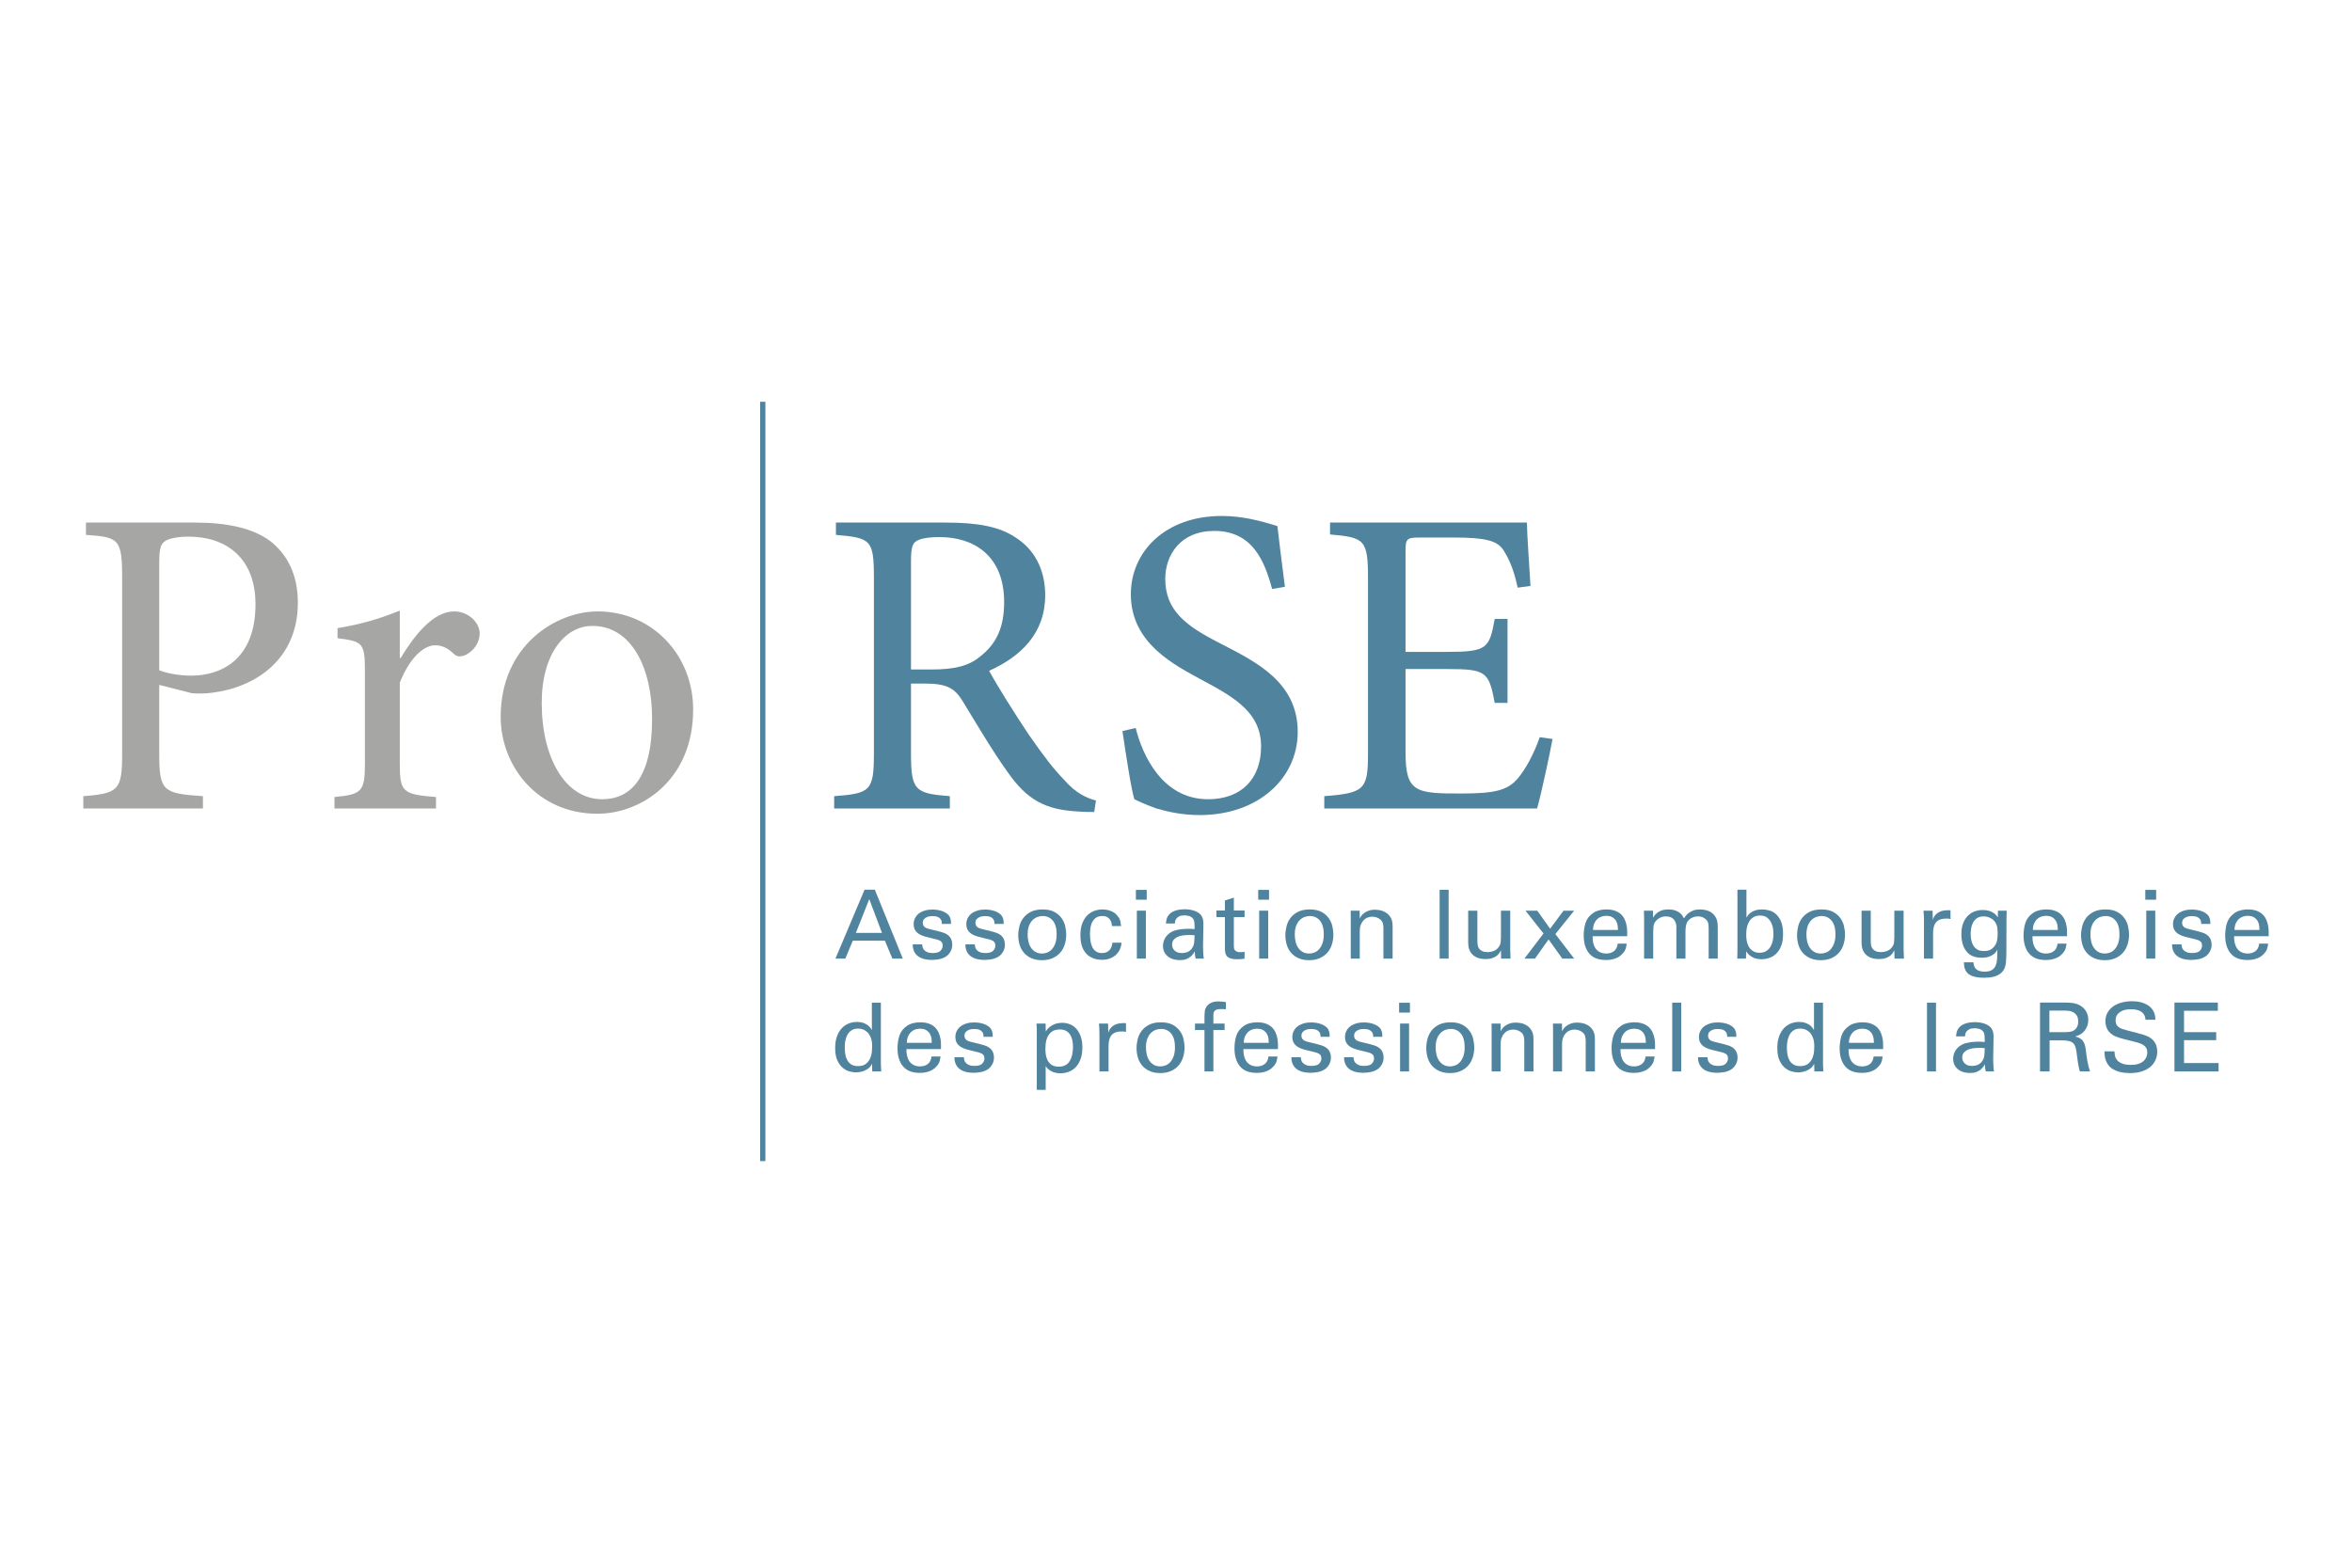 <?xml version="1.0" encoding="UTF-8"?>
<svg xmlns="http://www.w3.org/2000/svg" width="480" height="320" viewBox="0 0 480 320" fill="none">
  <rect width="480" height="320" fill="white"></rect>
  <g clip-path="url(#clip0_79_610)">
    <path d="M190.241 136.654C194.746 136.654 197.718 135.936 199.972 134.051C203.485 131.357 204.927 127.856 204.927 122.918C204.927 113.221 198.53 109.631 191.772 109.631C189.159 109.631 187.629 109.989 186.906 110.53C186.186 110.977 185.917 112.056 185.917 114.478V136.654H190.241ZM223.307 165.744C222.225 165.744 221.145 165.744 220.153 165.656C213.306 165.297 209.612 163.322 205.557 157.485C202.404 153.085 199.162 147.519 196.458 143.119C194.926 140.605 193.395 139.529 188.8 139.529H185.917V153.804C185.917 161.345 186.726 161.973 193.844 162.513V165.026H170.238V162.513C177.626 161.973 178.347 161.436 178.347 153.804V117.801C178.347 110.08 177.626 109.809 170.599 109.181V106.669H192.944C199.521 106.669 203.936 107.474 207.27 109.721C210.963 112.056 213.306 116.095 213.306 121.482C213.306 129.203 208.44 133.961 201.864 136.925C203.396 139.797 207.18 145.812 209.882 149.853C213.126 154.522 214.929 156.857 217.18 159.19C219.522 161.883 221.686 162.872 223.666 163.409L223.307 165.744Z" fill="#50839D"></path>
    <path d="M259.615 120.224C258.083 114.568 255.65 108.373 247.81 108.373C240.872 108.373 237.809 113.311 237.809 118.161C237.809 124.713 242.135 127.856 249.254 131.448C256.371 135.128 264.841 139.26 264.841 149.404C264.841 158.83 256.822 166.374 244.838 166.374C241.144 166.374 238.17 165.656 236.008 165.026C233.756 164.217 232.403 163.59 231.504 163.141C230.871 161.255 229.7 153.533 229.071 149.226L231.773 148.596C233.126 154.073 237.179 163.141 246.551 163.141C253.398 163.141 257.363 158.921 257.363 152.367C257.363 145.724 252.405 142.581 245.649 138.989C239.883 135.846 230.783 131.448 230.783 121.301C230.783 112.684 237.721 105.32 249.342 105.32C253.488 105.32 257.272 106.309 260.696 107.387C261.056 110.617 261.506 114.119 262.227 119.775L259.615 120.224Z" fill="#50839D"></path>
    <path d="M316.846 150.84C316.306 153.804 314.503 162.244 313.692 165.026H270.262V162.513C278.463 161.883 279.184 161.165 279.184 153.804V118.071C279.184 110.08 278.463 109.721 271.434 109.091V106.669H311.62C311.62 108.823 312.072 114.928 312.341 119.597L309.729 119.955C308.918 116.185 308.016 114.21 306.844 112.324C305.583 110.349 303.15 109.721 296.664 109.721H289.816C287.023 109.721 286.843 109.989 286.843 112.593V133.064H295.31C303.511 133.064 303.961 132.346 305.043 126.33H307.655V143.48H305.043C303.871 137.104 303.243 136.566 295.403 136.566H286.843V153.533C286.843 157.754 287.383 159.729 289.005 160.806C290.717 161.973 293.871 161.973 298.374 161.973C305.224 161.973 307.745 161.255 309.729 158.921C311.261 157.126 312.971 154.073 314.234 150.481L316.846 150.84Z" fill="#50839D"></path>
    <path d="M32.498 136.835C33.669 137.285 36.102 137.912 39.074 137.912C44.932 137.912 52.139 134.769 52.139 123.367C52.139 113.67 45.923 109.541 38.534 109.541C36.011 109.541 34.119 109.989 33.488 110.617C32.767 111.157 32.498 112.234 32.498 114.837V136.835ZM39.796 106.669C46.192 106.669 51.418 107.745 55.023 110.349C58.536 113.042 60.788 117.172 60.788 123.008C60.788 134.679 52.05 140.337 43.22 141.413C41.868 141.592 40.156 141.592 39.165 141.504L32.498 139.797V153.893C32.498 161.524 33.308 161.973 41.417 162.513V165.026H17V162.513C24.209 161.973 24.929 161.255 24.929 153.804V117.89C24.929 109.989 24.209 109.631 17.54 109.181V106.669H39.796Z" fill="#A6A7A5"></path>
    <path d="M81.772 134.32C84.474 129.831 88.349 124.803 92.673 124.803C95.738 124.803 97.9 127.228 97.9 129.294C97.9 131.089 96.728 132.883 95.016 133.692C93.936 134.142 93.215 134.051 92.673 133.514C91.323 132.256 90.241 131.717 88.799 131.717C86.458 131.717 83.574 134.32 81.592 139.348V155.69C81.592 161.615 82.042 162.154 88.98 162.691V165.026H68.257V162.691C73.843 162.154 74.473 161.615 74.473 155.778V137.194C74.473 131.267 74.112 130.908 68.887 130.281V128.214C73.302 127.496 77.267 126.42 81.592 124.625V134.32H81.772Z" fill="#A6A7A5"></path>
    <path d="M120.828 127.767C115.422 127.767 110.556 133.333 110.556 143.48C110.556 154.792 115.422 163.141 122.9 163.141C128.486 163.141 133.081 159.101 133.081 146.71C133.081 136.296 128.846 127.767 120.917 127.767H120.828ZM121.999 124.803C133.171 124.803 141.46 133.782 141.46 144.826C141.46 159.28 130.829 166.103 121.908 166.103C109.564 166.103 102.177 156.227 102.177 146.352C102.177 131.538 113.71 124.803 121.908 124.803H121.999Z" fill="#A6A7A5"></path>
    <path d="M174.665 190.428H180.001L177.401 183.534L174.665 190.428ZM176.443 181.605H178.535L184.242 195.668H182.113L180.588 192.007H174.04L172.515 195.668H170.502L176.443 181.605Z" fill="#50839D"></path>
    <path d="M188.204 192.765C188.204 192.948 188.23 193.143 188.282 193.349C188.334 193.557 188.442 193.749 188.604 193.925C188.767 194.099 188.988 194.246 189.268 194.362C189.549 194.479 189.911 194.538 190.354 194.538C190.731 194.538 191.063 194.495 191.349 194.41C191.637 194.327 191.878 194.161 192.074 193.914C192.282 193.642 192.387 193.338 192.387 192.998C192.387 192.765 192.344 192.57 192.259 192.416C192.174 192.259 192.044 192.132 191.869 192.035C191.692 191.938 191.468 191.85 191.194 191.771C190.92 191.695 190.601 191.617 190.236 191.538C189.727 191.422 189.242 191.298 188.781 191.167C188.318 191.039 187.917 190.871 187.578 190.661C187.239 190.454 186.969 190.188 186.767 189.864C186.565 189.539 186.463 189.123 186.463 188.617C186.463 188.176 186.558 187.77 186.748 187.4C186.937 187.03 187.197 186.72 187.529 186.465C187.863 186.213 188.262 186.013 188.732 185.87C189.2 185.728 189.721 185.656 190.296 185.656C190.608 185.656 190.939 185.683 191.291 185.735C191.643 185.788 191.982 185.87 192.308 185.987C192.634 186.103 192.933 186.26 193.208 186.455C193.481 186.65 193.689 186.891 193.833 187.176C193.962 187.449 194.038 187.701 194.058 187.937C194.077 188.17 194.086 188.39 194.086 188.598H192.21C192.223 188.234 192.164 187.946 192.035 187.732C191.904 187.515 191.738 187.354 191.537 187.244C191.334 187.133 191.122 187.067 190.901 187.04C190.68 187.014 190.484 187 190.315 187C190.249 187 190.11 187.007 189.894 187.021C189.679 187.033 189.454 187.086 189.219 187.176C188.986 187.266 188.777 187.406 188.594 187.595C188.412 187.782 188.322 188.053 188.322 188.403C188.322 188.623 188.37 188.809 188.467 188.959C188.566 189.107 188.685 189.227 188.829 189.318C188.972 189.408 189.123 189.477 189.28 189.522C189.435 189.568 189.578 189.61 189.708 189.648C190.387 189.805 190.943 189.939 191.38 190.048C191.816 190.159 192.174 190.262 192.455 190.359C192.735 190.457 192.959 190.554 193.128 190.652C193.298 190.749 193.454 190.863 193.599 190.994C193.872 191.253 194.064 191.541 194.175 191.859C194.286 192.178 194.34 192.492 194.34 192.806C194.34 193.349 194.21 193.844 193.949 194.284C193.689 194.727 193.376 195.057 193.012 195.278C192.582 195.537 192.116 195.713 191.615 195.803C191.113 195.893 190.608 195.939 190.1 195.939C189.605 195.939 189.125 195.884 188.664 195.774C188.2 195.663 187.791 195.484 187.431 195.24C187.073 194.993 186.79 194.665 186.582 194.256C186.374 193.847 186.27 193.349 186.27 192.765H188.204Z" fill="#50839D"></path>
    <path d="M198.95 192.765C198.95 192.948 198.976 193.143 199.029 193.349C199.081 193.557 199.188 193.749 199.35 193.925C199.514 194.099 199.735 194.246 200.016 194.362C200.295 194.479 200.657 194.538 201.101 194.538C201.478 194.538 201.811 194.495 202.097 194.41C202.383 194.327 202.625 194.161 202.82 193.914C203.028 193.642 203.133 193.338 203.133 192.998C203.133 192.765 203.09 192.57 203.005 192.416C202.92 192.259 202.791 192.132 202.615 192.035C202.44 191.938 202.215 191.85 201.94 191.771C201.668 191.695 201.348 191.617 200.982 191.538C200.475 191.422 199.989 191.298 199.527 191.167C199.064 191.039 198.663 190.871 198.325 190.661C197.986 190.454 197.717 190.188 197.513 189.864C197.312 189.539 197.211 189.123 197.211 188.617C197.211 188.176 197.304 187.77 197.494 187.4C197.683 187.03 197.944 186.72 198.276 186.465C198.609 186.213 199.01 186.013 199.478 185.87C199.947 185.728 200.468 185.656 201.042 185.656C201.354 185.656 201.687 185.683 202.038 185.735C202.39 185.788 202.729 185.87 203.054 185.987C203.38 186.103 203.68 186.26 203.954 186.455C204.227 186.65 204.436 186.891 204.579 187.176C204.709 187.449 204.784 187.701 204.804 187.937C204.824 188.17 204.833 188.39 204.833 188.598H202.957C202.97 188.234 202.911 187.946 202.781 187.732C202.65 187.515 202.484 187.354 202.283 187.244C202.082 187.133 201.869 187.067 201.648 187.04C201.426 187.014 201.23 187 201.061 187C200.996 187 200.856 187.007 200.642 187.021C200.427 187.033 200.202 187.086 199.966 187.176C199.732 187.266 199.523 187.406 199.341 187.595C199.159 187.782 199.068 188.053 199.068 188.403C199.068 188.623 199.117 188.809 199.215 188.959C199.312 189.107 199.431 189.227 199.577 189.318C199.72 189.408 199.87 189.477 200.026 189.522C200.182 189.568 200.325 189.61 200.456 189.648C201.133 189.805 201.689 189.939 202.126 190.048C202.564 190.159 202.92 190.262 203.201 190.359C203.482 190.457 203.706 190.554 203.876 190.652C204.045 190.749 204.201 190.863 204.345 190.994C204.618 191.253 204.811 191.541 204.922 191.859C205.032 192.178 205.088 192.492 205.088 192.806C205.088 193.349 204.957 193.844 204.696 194.284C204.436 194.727 204.123 195.057 203.758 195.278C203.329 195.537 202.862 195.713 202.361 195.803C201.859 195.893 201.354 195.939 200.847 195.939C200.352 195.939 199.872 195.884 199.41 195.774C198.948 195.663 198.537 195.484 198.177 195.24C197.82 194.993 197.536 194.665 197.329 194.256C197.12 193.847 197.016 193.349 197.016 192.765H198.95Z" fill="#50839D"></path>
    <path d="M209.722 190.78C209.722 191.286 209.778 191.769 209.888 192.23C209.999 192.691 210.175 193.1 210.416 193.457C210.657 193.814 210.963 194.099 211.335 194.313C211.705 194.529 212.152 194.636 212.672 194.636C213.025 194.636 213.377 194.567 213.729 194.432C214.08 194.294 214.396 194.072 214.677 193.768C214.956 193.464 215.187 193.06 215.369 192.56C215.553 192.061 215.644 191.441 215.644 190.701C215.644 189.482 215.383 188.555 214.862 187.924C214.341 187.297 213.65 186.981 212.791 186.981C212.49 186.981 212.165 187.035 211.813 187.148C211.46 187.257 211.129 187.452 210.817 187.732C210.504 188.01 210.243 188.395 210.034 188.89C209.827 189.384 209.722 190.012 209.722 190.78ZM207.806 190.896C207.806 190.3 207.885 189.688 208.04 189.066C208.197 188.443 208.468 187.877 208.853 187.371C209.236 186.864 209.748 186.449 210.386 186.125C211.024 185.799 211.826 185.637 212.791 185.637C213.768 185.637 214.568 185.809 215.195 186.154C215.82 186.498 216.311 186.926 216.67 187.439C217.027 187.951 217.272 188.507 217.401 189.104C217.533 189.701 217.597 190.252 217.597 190.758C217.597 191.474 217.497 192.15 217.294 192.784C217.094 193.421 216.786 193.975 216.377 194.451C215.967 194.923 215.449 195.302 214.823 195.579C214.198 195.858 213.467 195.998 212.633 195.998C211.826 195.998 211.12 195.865 210.514 195.599C209.908 195.332 209.402 194.974 208.998 194.517C208.594 194.063 208.295 193.526 208.1 192.901C207.905 192.278 207.806 191.609 207.806 190.896Z" fill="#50839D"></path>
    <path d="M226.942 189.026C226.928 188.909 226.901 188.737 226.863 188.509C226.825 188.284 226.739 188.056 226.608 187.827C226.48 187.601 226.286 187.404 226.033 187.235C225.778 187.067 225.43 186.981 224.988 186.981C224.348 186.981 223.857 187.138 223.512 187.449C223.165 187.761 222.915 188.124 222.76 188.538C222.602 188.954 222.512 189.368 222.486 189.777C222.459 190.186 222.448 190.481 222.448 190.661C222.448 191.167 222.483 191.652 222.555 192.113C222.626 192.575 222.753 192.986 222.934 193.35C223.117 193.714 223.366 194.001 223.679 194.215C223.991 194.432 224.394 194.538 224.891 194.538C225.279 194.538 225.608 194.472 225.875 194.343C226.143 194.213 226.357 194.044 226.523 193.837C226.685 193.628 226.804 193.397 226.882 193.145C226.962 192.891 227.006 192.649 227.021 192.416H228.877C228.851 192.896 228.743 193.348 228.555 193.768C228.364 194.191 228.102 194.56 227.763 194.879C227.424 195.197 227.014 195.449 226.532 195.637C226.05 195.827 225.508 195.92 224.91 195.92C224.74 195.92 224.525 195.908 224.263 195.882C224.003 195.855 223.726 195.801 223.432 195.716C223.139 195.632 222.839 195.506 222.534 195.335C222.225 195.169 221.939 194.94 221.677 194.655C221.531 194.486 221.385 194.291 221.242 194.07C221.097 193.849 220.968 193.59 220.856 193.291C220.746 192.993 220.655 192.649 220.591 192.259C220.525 191.869 220.491 191.422 220.491 190.915C220.491 189.902 220.634 189.056 220.916 188.374C221.199 187.691 221.56 187.15 222.001 186.748C222.44 186.346 222.922 186.059 223.442 185.889C223.965 185.721 224.473 185.637 224.967 185.637C225.124 185.637 225.33 185.65 225.582 185.675C225.837 185.702 226.105 185.756 226.384 185.842C226.666 185.925 226.944 186.046 227.226 186.201C227.505 186.358 227.756 186.572 227.978 186.845C228.342 187.261 228.565 187.661 228.641 188.043C228.719 188.427 228.772 188.755 228.798 189.026H226.942Z" fill="#50839D"></path>
    <path d="M232.012 185.889H233.849V195.668H232.012V185.889ZM231.816 181.646H234.025V183.65H231.816V181.646Z" fill="#50839D"></path>
    <path d="M243.795 190.915C243.626 190.89 243.463 190.872 243.306 190.866C243.149 190.861 242.96 190.856 242.738 190.856C242.557 190.856 242.271 190.866 241.879 190.887C241.488 190.906 241.095 190.977 240.696 191.101C240.3 191.224 239.952 191.422 239.651 191.695C239.35 191.966 239.202 192.349 239.202 192.844C239.202 192.998 239.231 193.174 239.291 193.368C239.348 193.563 239.453 193.749 239.603 193.925C239.751 194.099 239.956 194.246 240.219 194.362C240.479 194.479 240.818 194.538 241.235 194.538C242.173 194.538 242.87 194.186 243.325 193.486C243.43 193.316 243.511 193.155 243.571 192.998C243.628 192.844 243.671 192.668 243.697 192.473C243.724 192.278 243.743 192.054 243.754 191.802C243.769 191.548 243.781 191.253 243.795 190.915ZM244.01 195.668C243.945 195.421 243.898 195.18 243.874 194.947C243.848 194.712 243.834 194.467 243.834 194.205C243.611 194.61 243.368 194.926 243.101 195.161C242.833 195.394 242.564 195.573 242.29 195.697C242.016 195.82 241.753 195.898 241.498 195.93C241.245 195.963 241.014 195.979 240.804 195.979C240.246 195.979 239.749 195.903 239.32 195.755C238.89 195.606 238.528 195.402 238.234 195.142C237.941 194.881 237.718 194.576 237.57 194.227C237.421 193.875 237.344 193.5 237.344 193.096C237.344 192.901 237.368 192.682 237.413 192.435C237.459 192.188 237.545 191.938 237.669 191.684C237.79 191.431 237.965 191.177 238.186 190.925C238.405 190.673 238.7 190.443 239.064 190.233C239.326 190.091 239.613 189.977 239.926 189.893C240.238 189.807 240.551 189.744 240.863 189.698C241.176 189.653 241.472 189.625 241.753 189.61C242.032 189.598 242.271 189.591 242.466 189.591C242.7 189.591 242.908 189.593 243.091 189.601C243.272 189.608 243.509 189.625 243.795 189.648C243.795 189.351 243.791 189.087 243.786 188.861C243.778 188.633 243.764 188.438 243.745 188.276C243.726 188.115 243.692 187.967 243.647 187.839C243.602 187.708 243.533 187.592 243.442 187.487C243.261 187.24 242.996 187.071 242.652 186.981C242.307 186.891 242.003 186.845 241.744 186.845C241.273 186.845 240.909 186.912 240.648 187.049C240.389 187.186 240.193 187.344 240.061 187.525C239.931 187.708 239.85 187.894 239.818 188.081C239.785 188.27 239.768 188.409 239.768 188.5H237.931C237.957 188.241 238.008 187.951 238.079 187.634C238.151 187.316 238.329 186.988 238.616 186.65C238.797 186.444 239.019 186.27 239.279 186.135C239.541 185.997 239.811 185.889 240.09 185.813C240.371 185.735 240.658 185.68 240.952 185.647C241.245 185.614 241.521 185.598 241.782 185.598C242.132 185.598 242.488 185.628 242.846 185.685C243.206 185.745 243.54 185.832 243.853 185.949C244.165 186.065 244.446 186.216 244.695 186.396C244.941 186.579 245.132 186.793 245.26 187.04C245.418 187.338 245.51 187.609 245.544 187.848C245.577 188.089 245.592 188.319 245.592 188.538L245.515 193.215C245.515 193.253 245.518 193.357 245.525 193.526C245.53 193.695 245.537 193.895 245.544 194.129C245.551 194.362 245.563 194.614 245.582 194.888C245.604 195.161 245.632 195.421 245.671 195.668H244.01Z" fill="#50839D"></path>
    <path d="M248.247 185.851H249.986V183.807L251.804 183.222V185.851H253.994V187.195H251.804V193.058C251.804 193.174 251.812 193.312 251.823 193.467C251.837 193.623 251.885 193.766 251.971 193.895C252.055 194.025 252.186 194.134 252.362 194.227C252.539 194.318 252.79 194.362 253.114 194.362C253.297 194.362 253.469 194.353 253.632 194.334C253.794 194.313 253.916 194.291 253.994 194.265V195.687C253.825 195.713 253.613 195.739 253.359 195.765C253.105 195.792 252.809 195.803 252.47 195.803C251.623 195.803 250.998 195.659 250.592 195.366C250.189 195.074 249.986 194.524 249.986 193.721V187.195H248.247V185.851Z" fill="#50839D"></path>
    <path d="M256.974 185.889H258.812V195.668H256.974V185.889ZM256.779 181.646H258.988V183.65H256.779V181.646Z" fill="#50839D"></path>
    <path d="M264.24 190.78C264.24 191.286 264.296 191.769 264.406 192.23C264.516 192.691 264.692 193.1 264.934 193.457C265.173 193.814 265.481 194.099 265.852 194.313C266.223 194.529 266.671 194.636 267.191 194.636C267.543 194.636 267.895 194.567 268.246 194.432C268.598 194.294 268.916 194.072 269.194 193.768C269.473 193.464 269.705 193.06 269.888 192.56C270.069 192.061 270.162 191.441 270.162 190.701C270.162 189.482 269.9 188.555 269.38 187.924C268.857 187.297 268.168 186.981 267.308 186.981C267.008 186.981 266.683 187.035 266.331 187.148C265.979 187.257 265.647 187.452 265.334 187.732C265.022 188.01 264.763 188.395 264.552 188.89C264.345 189.384 264.24 190.012 264.24 190.78ZM262.324 190.896C262.324 190.3 262.403 189.688 262.559 189.066C262.715 188.443 262.986 187.877 263.37 187.371C263.754 186.864 264.264 186.449 264.904 186.125C265.542 185.799 266.343 185.637 267.308 185.637C268.285 185.637 269.087 185.809 269.712 186.154C270.338 186.498 270.829 186.926 271.188 187.439C271.547 187.951 271.789 188.507 271.921 189.104C272.05 189.701 272.116 190.252 272.116 190.758C272.116 191.474 272.013 192.15 271.813 192.784C271.61 193.421 271.305 193.975 270.895 194.451C270.484 194.923 269.966 195.302 269.341 195.579C268.715 195.858 267.985 195.998 267.152 195.998C266.343 195.998 265.637 195.865 265.031 195.599C264.425 195.332 263.92 194.974 263.517 194.517C263.114 194.063 262.813 193.526 262.618 192.901C262.422 192.278 262.324 191.609 262.324 190.896Z" fill="#50839D"></path>
    <path d="M275.663 187.021L275.646 185.889H277.483L277.501 187.468C277.554 187.363 277.642 187.214 277.767 187.021C277.891 186.826 278.072 186.631 278.312 186.436C278.553 186.241 278.864 186.07 279.24 185.921C279.621 185.77 280.088 185.694 280.647 185.694C280.869 185.694 281.18 185.728 281.575 185.792C281.974 185.859 282.369 186.004 282.76 186.232C283.151 186.458 283.491 186.793 283.777 187.235C284.062 187.675 284.207 188.274 284.207 189.026V195.668H282.33V189.455C282.33 189.13 282.296 188.826 282.233 188.538C282.167 188.253 282.023 188.001 281.803 187.78C281.566 187.558 281.297 187.395 280.992 187.282C280.684 187.173 280.374 187.116 280.061 187.116C279.724 187.116 279.401 187.176 279.096 187.292C278.79 187.409 278.517 187.592 278.285 187.839C278.05 188.084 277.86 188.39 277.716 188.755C277.574 189.118 277.501 189.546 277.501 190.038V195.668H275.663V187.021Z" fill="#50839D"></path>
    <path d="M293.803 181.624H295.638V195.668H293.803V181.624Z" fill="#50839D"></path>
    <path d="M301.506 185.889V192.18C301.506 192.416 301.525 192.66 301.564 192.922C301.603 193.181 301.699 193.414 301.848 193.623C301.997 193.83 302.209 194.001 302.483 194.139C302.757 194.275 303.128 194.343 303.597 194.343C304.054 194.343 304.486 194.258 304.897 194.089C305.307 193.92 305.642 193.642 305.903 193.253C306.111 192.953 306.231 192.636 306.265 192.299C306.297 191.961 306.314 191.669 306.314 191.422V185.889H308.209V193.837C308.209 193.89 308.214 193.987 308.219 194.129C308.227 194.272 308.231 194.434 308.239 194.614C308.244 194.798 308.251 194.985 308.258 195.18C308.263 195.375 308.268 195.537 308.268 195.668H306.353L306.314 193.991C306.221 194.161 306.108 194.351 305.972 194.557C305.835 194.765 305.649 194.957 305.415 195.131C305.18 195.307 304.88 195.456 304.516 195.579C304.152 195.703 303.707 195.765 303.187 195.765C302.573 195.765 302.046 195.684 301.603 195.521C301.161 195.359 300.792 195.131 300.499 194.841C300.206 194.548 299.986 194.196 299.845 193.787C299.7 193.378 299.63 192.934 299.63 192.454V185.889H301.506Z" fill="#50839D"></path>
    <path d="M321.255 195.668H318.829L316.037 191.752L313.259 195.668H311.109L315.001 190.544L311.324 185.889H313.728L316.35 189.572L319.086 185.889H321.255L317.422 190.661L321.255 195.668Z" fill="#50839D"></path>
    <path d="M330.204 189.824C330.204 189.591 330.185 189.308 330.143 188.978C330.106 188.647 330.004 188.331 329.84 188.032C329.679 187.734 329.432 187.477 329.107 187.263C328.782 187.049 328.34 186.943 327.778 186.943C327.478 186.943 327.172 186.991 326.86 187.088C326.549 187.186 326.263 187.347 326.012 187.576C325.755 187.804 325.543 188.098 325.374 188.462C325.206 188.826 325.115 189.28 325.103 189.824H330.204ZM325.025 191.11C325.01 191.617 325.054 192.083 325.159 192.513C325.264 192.941 325.43 193.314 325.658 193.633C325.887 193.952 326.178 194.196 326.54 194.372C326.896 194.548 327.329 194.636 327.837 194.636C328.438 194.636 328.951 194.472 329.383 194.148C329.811 193.823 330.065 193.312 330.143 192.611H331.98C331.953 192.855 331.897 193.164 331.804 193.535C331.714 193.904 331.492 194.277 331.14 194.655C331.035 194.771 330.893 194.907 330.712 195.064C330.527 195.218 330.302 195.361 330.026 195.492C329.752 195.622 329.43 195.732 329.058 195.822C328.689 195.912 328.255 195.96 327.761 195.96C326.21 195.96 325.061 195.511 324.319 194.614C323.579 193.721 323.205 192.498 323.205 190.953C323.205 189.993 323.337 189.121 323.598 188.333C323.857 187.549 324.373 186.891 325.14 186.358C325.374 186.189 325.621 186.059 325.873 185.968C326.129 185.878 326.373 185.807 326.615 185.754C326.857 185.702 327.082 185.671 327.29 185.656C327.497 185.645 327.673 185.637 327.817 185.637C328.548 185.637 329.163 185.735 329.664 185.93C330.167 186.125 330.573 186.382 330.886 186.698C331.201 187.016 331.44 187.373 331.611 187.77C331.777 188.167 331.9 188.569 331.97 188.978C332.044 189.387 332.078 189.779 332.078 190.154C332.078 190.533 332.078 190.852 332.078 191.11H325.025Z" fill="#50839D"></path>
    <path d="M335.532 187.195L335.493 185.889H337.35V187.311C337.585 186.924 337.839 186.617 338.112 186.396C338.386 186.177 338.664 186.011 338.943 185.899C339.224 185.79 339.493 185.718 339.754 185.685C340.013 185.655 340.25 185.637 340.458 185.637C341.005 185.637 341.462 185.699 341.826 185.823C342.19 185.946 342.497 186.099 342.744 186.279C342.991 186.463 343.184 186.66 343.321 186.874C343.458 187.088 343.57 187.287 343.663 187.468C343.741 187.338 343.858 187.168 344.015 186.962C344.171 186.755 344.376 186.553 344.63 186.358C344.884 186.163 345.199 185.994 345.578 185.851C345.957 185.709 346.419 185.637 346.966 185.637C347.318 185.637 347.704 185.683 348.119 185.773C348.537 185.864 348.928 186.037 349.292 186.289C349.658 186.544 349.961 186.897 350.2 187.352C350.442 187.806 350.562 188.39 350.562 189.104V195.668H348.705V189.396C348.705 188.969 348.671 188.647 348.607 188.431C348.542 188.217 348.463 188.046 348.373 187.915C348.217 187.696 347.982 187.496 347.669 187.321C347.357 187.148 346.966 187.059 346.497 187.059C346.199 187.059 345.932 187.097 345.705 187.176C345.478 187.254 345.275 187.344 345.099 187.449C344.923 187.554 344.779 187.663 344.669 187.78C344.559 187.896 344.469 188.001 344.405 188.091C344.3 188.248 344.22 188.422 344.161 188.617C344.103 188.812 344.061 189.008 344.034 189.211C344.007 189.413 343.99 189.601 343.985 189.777C343.978 189.95 343.975 190.091 343.975 190.195V195.668H342.119V189.201C342.119 188.59 341.943 188.081 341.591 187.672C341.239 187.263 340.699 187.059 339.969 187.059C339.656 187.059 339.378 187.102 339.138 187.186C338.896 187.271 338.689 187.371 338.513 187.487C338.337 187.604 338.19 187.72 338.073 187.839C337.956 187.956 337.87 188.053 337.819 188.129C337.611 188.417 337.487 188.74 337.448 189.104C337.409 189.468 337.389 189.805 337.389 190.116V195.668H335.532V187.195Z" fill="#50839D"></path>
    <path d="M361.929 190.682C361.929 190.435 361.905 190.1 361.863 189.679C361.815 189.256 361.697 188.837 361.512 188.422C361.323 188.008 361.047 187.647 360.683 187.343C360.319 187.035 359.821 186.883 359.183 186.883C358.717 186.883 358.323 186.964 358.006 187.129C357.688 187.29 357.424 187.496 357.217 187.751C357.007 188.003 356.845 188.286 356.731 188.598C356.611 188.909 356.528 189.208 356.476 189.493C356.425 189.779 356.393 190.038 356.389 190.273C356.381 190.506 356.379 190.676 356.379 190.78C356.379 190.882 356.381 191.048 356.389 191.275C356.393 191.503 356.425 191.752 356.476 192.026C356.528 192.299 356.608 192.579 356.718 192.872C356.831 193.164 356.987 193.429 357.187 193.662C357.39 193.895 357.644 194.089 357.957 194.246C358.267 194.4 358.651 194.479 359.105 194.479C359.662 194.479 360.129 194.356 360.498 194.108C360.867 193.863 361.157 193.552 361.365 193.174C361.57 192.798 361.719 192.389 361.802 191.947C361.885 191.505 361.929 191.085 361.929 190.682ZM356.418 187.311C356.481 187.195 356.582 187.043 356.711 186.855C356.841 186.667 357.031 186.482 357.278 186.298C357.525 186.118 357.837 185.961 358.216 185.832C358.595 185.702 359.064 185.637 359.623 185.637C360.119 185.637 360.647 185.718 361.206 185.88C361.768 186.044 362.276 186.377 362.731 186.883C362.848 187.026 362.975 187.2 363.112 187.4C363.249 187.601 363.376 187.848 363.493 188.141C363.61 188.431 363.705 188.775 363.776 189.173C363.847 189.568 363.884 190.034 363.884 190.563C363.884 191.512 363.791 192.263 363.603 192.815C363.41 193.367 363.195 193.804 362.946 194.129C362.555 194.686 362.054 195.107 361.441 195.385C360.83 195.663 360.183 195.803 359.506 195.803C359.271 195.803 358.951 195.77 358.548 195.706C358.145 195.641 357.732 195.465 357.317 195.18C357.043 195 356.841 194.824 356.711 194.655C356.582 194.486 356.464 194.329 356.359 194.186L356.32 195.668H354.544L354.581 193.914V181.605H356.418V187.311Z" fill="#50839D"></path>
    <path d="M368.66 190.78C368.66 191.286 368.714 191.769 368.824 192.23C368.936 192.691 369.109 193.1 369.351 193.457C369.593 193.814 369.901 194.099 370.27 194.313C370.641 194.529 371.088 194.636 371.611 194.636C371.96 194.636 372.315 194.567 372.664 194.432C373.016 194.294 373.333 194.072 373.612 193.768C373.893 193.464 374.125 193.06 374.306 192.56C374.491 192.061 374.582 191.441 374.582 190.701C374.582 189.482 374.318 188.555 373.798 187.924C373.277 187.297 372.586 186.981 371.728 186.981C371.428 186.981 371.103 187.035 370.749 187.148C370.399 187.257 370.065 187.452 369.752 187.732C369.439 188.01 369.18 188.395 368.973 188.89C368.762 189.384 368.66 190.012 368.66 190.78ZM366.745 190.896C366.745 190.3 366.823 189.688 366.977 189.066C367.135 188.443 367.404 187.877 367.788 187.371C368.174 186.864 368.684 186.449 369.322 186.125C369.962 185.799 370.763 185.637 371.728 185.637C372.703 185.637 373.504 185.809 374.13 186.154C374.758 186.498 375.249 186.926 375.608 187.439C375.965 187.951 376.209 188.507 376.338 189.104C376.47 189.701 376.534 190.252 376.534 190.758C376.534 191.474 376.434 192.15 376.231 192.784C376.028 193.421 375.723 193.975 375.312 194.451C374.904 194.923 374.386 195.302 373.761 195.579C373.135 195.858 372.405 195.998 371.569 195.998C370.763 195.998 370.055 195.865 369.449 195.599C368.843 195.332 368.34 194.974 367.937 194.517C367.531 194.063 367.233 193.526 367.038 192.901C366.842 192.278 366.745 191.609 366.745 190.896Z" fill="#50839D"></path>
    <path d="M381.786 185.889V192.18C381.786 192.416 381.808 192.66 381.845 192.922C381.884 193.181 381.979 193.414 382.131 193.623C382.277 193.83 382.49 194.001 382.764 194.139C383.04 194.275 383.408 194.343 383.878 194.343C384.334 194.343 384.769 194.258 385.18 194.089C385.59 193.92 385.922 193.642 386.186 193.253C386.394 192.953 386.511 192.636 386.545 192.299C386.58 191.961 386.597 191.669 386.597 191.422V185.889H388.49V193.837C388.49 193.89 388.495 193.987 388.5 194.129C388.507 194.272 388.514 194.434 388.522 194.614C388.527 194.798 388.534 194.985 388.541 195.18C388.544 195.375 388.549 195.537 388.549 195.668H386.633L386.597 193.991C386.504 194.161 386.391 194.351 386.252 194.557C386.115 194.765 385.93 194.957 385.695 195.131C385.463 195.307 385.163 195.456 384.796 195.579C384.432 195.703 383.987 195.765 383.467 195.765C382.854 195.765 382.329 195.684 381.884 195.521C381.442 195.359 381.073 195.131 380.782 194.841C380.489 194.548 380.269 194.196 380.125 193.787C379.983 193.378 379.91 192.934 379.91 192.454V185.889H381.786Z" fill="#50839D"></path>
    <path d="M392.648 187.877C392.648 187.539 392.638 187.205 392.619 186.874C392.599 186.544 392.577 186.216 392.55 185.889H394.407L394.449 187.78C394.539 187.442 394.671 187.157 394.847 186.924C395.023 186.688 395.221 186.498 395.443 186.349C395.665 186.198 395.892 186.084 396.127 186.008C396.361 185.93 396.584 185.878 396.791 185.851C397.065 185.813 397.304 185.792 397.515 185.792C397.722 185.792 397.908 185.799 398.062 185.813V187.604C397.984 187.577 397.866 187.554 397.71 187.525C397.644 187.514 397.566 187.506 397.475 187.506C397.385 187.506 397.287 187.506 397.182 187.506C396.635 187.506 396.188 187.582 395.843 187.732C395.497 187.88 395.228 188.089 395.032 188.355C394.837 188.621 394.7 188.935 394.622 189.299C394.544 189.663 394.505 190.053 394.505 190.466V195.668H392.648V187.877Z" fill="#50839D"></path>
    <path d="M404.873 194.129C405.42 194.129 405.86 194.042 406.192 193.866C406.524 193.69 406.8 193.454 407.023 193.155C407.113 193.024 407.201 192.888 407.287 192.746C407.372 192.603 407.443 192.427 407.502 192.221C407.563 192.012 407.607 191.76 407.638 191.46C407.673 191.162 407.687 190.791 407.687 190.349C407.687 189.726 407.621 189.23 407.492 188.861C407.362 188.49 407.172 188.176 406.925 187.915C406.676 187.656 406.368 187.449 405.997 187.292C405.625 187.138 405.232 187.059 404.817 187.059C404.228 187.059 403.761 187.19 403.417 187.449C403.072 187.708 402.806 188.022 402.625 188.393C402.442 188.764 402.322 189.154 402.264 189.563C402.205 189.972 402.178 190.33 402.178 190.642C402.178 191.02 402.212 191.412 402.286 191.821C402.357 192.23 402.491 192.606 402.686 192.95C402.882 193.295 403.153 193.578 403.507 193.796C403.857 194.018 404.313 194.129 404.873 194.129ZM402.743 196.426C402.757 196.7 402.801 196.952 402.882 197.187C402.958 197.42 403.087 197.622 403.261 197.79C403.436 197.96 403.669 198.093 403.954 198.19C404.24 198.288 404.599 198.335 405.032 198.335C405.667 198.335 406.163 198.226 406.515 198.004C406.866 197.784 407.123 197.475 407.287 197.08C407.45 196.683 407.548 196.21 407.58 195.659C407.612 195.107 407.629 194.498 407.629 193.837C407.433 194.239 407.182 194.551 406.876 194.771C406.568 194.993 406.256 195.156 405.941 195.269C405.621 195.378 405.32 195.445 405.039 195.464C404.758 195.483 404.548 195.492 404.404 195.492C404.184 195.492 403.937 195.475 403.671 195.445C403.405 195.411 403.136 195.351 402.87 195.269C402.601 195.183 402.342 195.064 402.088 194.907C401.834 194.752 401.602 194.543 401.394 194.284C400.976 193.792 400.688 193.234 400.524 192.611C400.361 191.985 400.28 191.343 400.28 190.682C400.28 189.85 400.395 189.127 400.622 188.509C400.852 187.894 401.164 187.381 401.563 186.972C401.958 186.563 402.42 186.258 402.948 186.056C403.476 185.854 404.04 185.754 404.638 185.754C405.134 185.754 405.552 185.807 405.899 185.911C406.246 186.013 406.539 186.144 406.778 186.298C407.02 186.455 407.211 186.617 407.355 186.786C407.499 186.954 407.621 187.105 407.726 187.235L407.746 185.889H409.524L409.485 187.663L409.466 193.777C409.466 194.362 409.459 194.869 409.446 195.297C409.434 195.725 409.412 196.096 409.378 196.407C409.346 196.719 409.297 196.987 409.231 197.215C409.168 197.443 409.09 197.648 408.999 197.829C408.789 198.218 408.52 198.53 408.195 198.763C407.871 198.998 407.521 199.172 407.15 199.288C406.778 199.407 406.397 199.483 406.007 199.524C405.616 199.562 405.249 199.581 404.912 199.581C404.26 199.581 403.708 199.534 403.251 199.436C402.796 199.339 402.418 199.212 402.117 199.055C401.817 198.901 401.582 198.716 401.414 198.502C401.245 198.288 401.113 198.062 401.023 197.829C400.932 197.596 400.871 197.358 400.849 197.118C400.822 196.877 400.8 196.647 400.788 196.426H402.743Z" fill="#50839D"></path>
    <path d="M419.968 189.824C419.968 189.591 419.949 189.308 419.907 188.978C419.871 188.647 419.768 188.331 419.604 188.032C419.443 187.734 419.196 187.477 418.874 187.263C418.547 187.049 418.104 186.943 417.545 186.943C417.244 186.943 416.939 186.991 416.626 187.088C416.314 187.186 416.028 187.347 415.776 187.576C415.52 187.804 415.31 188.098 415.139 188.462C414.97 188.826 414.88 189.28 414.867 189.824H419.968ZM414.789 191.11C414.775 191.617 414.819 192.083 414.924 192.513C415.029 192.941 415.195 193.314 415.422 193.633C415.652 193.952 415.942 194.196 416.304 194.372C416.661 194.548 417.093 194.636 417.601 194.636C418.202 194.636 418.715 194.472 419.148 194.148C419.578 193.823 419.829 193.312 419.907 192.611H421.744C421.72 192.855 421.661 193.164 421.569 193.535C421.478 193.904 421.256 194.277 420.907 194.655C420.802 194.771 420.657 194.907 420.477 195.064C420.293 195.218 420.066 195.361 419.793 195.492C419.516 195.622 419.194 195.732 418.823 195.822C418.454 195.912 418.019 195.96 417.525 195.96C415.974 195.96 414.826 195.511 414.086 194.614C413.343 193.721 412.972 192.498 412.972 190.953C412.972 189.993 413.101 189.121 413.362 188.333C413.621 187.549 414.137 186.891 414.906 186.358C415.139 186.189 415.385 186.059 415.637 185.968C415.893 185.878 416.138 185.807 416.38 185.754C416.621 185.702 416.846 185.671 417.054 185.656C417.262 185.645 417.44 185.637 417.582 185.637C418.312 185.637 418.928 185.735 419.429 185.93C419.932 186.125 420.337 186.382 420.65 186.698C420.965 187.016 421.207 187.373 421.376 187.77C421.542 188.167 421.664 188.569 421.735 188.978C421.808 189.387 421.842 189.779 421.842 190.154C421.842 190.533 421.842 190.852 421.842 191.11H414.789Z" fill="#50839D"></path>
    <path d="M426.621 190.78C426.621 191.286 426.677 191.769 426.787 192.23C426.899 192.691 427.073 193.1 427.315 193.457C427.554 193.814 427.862 194.099 428.233 194.313C428.605 194.529 429.052 194.636 429.572 194.636C429.924 194.636 430.278 194.567 430.627 194.432C430.979 194.294 431.297 194.072 431.575 193.768C431.856 193.464 432.088 193.06 432.269 192.56C432.452 192.061 432.543 191.441 432.543 190.701C432.543 189.482 432.281 188.555 431.761 187.924C431.241 187.297 430.549 186.981 429.689 186.981C429.389 186.981 429.064 187.035 428.712 187.148C428.36 187.257 428.028 187.452 427.715 187.732C427.403 188.01 427.141 188.395 426.933 188.89C426.723 189.384 426.621 190.012 426.621 190.78ZM424.705 190.896C424.705 190.3 424.784 189.688 424.94 189.066C425.096 188.443 425.368 187.877 425.751 187.371C426.135 186.864 426.645 186.449 427.285 186.125C427.925 185.799 428.727 185.637 429.689 185.637C430.666 185.637 431.468 185.809 432.093 186.154C432.721 186.498 433.212 186.926 433.569 187.439C433.928 187.951 434.17 188.507 434.302 189.104C434.434 189.701 434.497 190.252 434.497 190.758C434.497 191.474 434.397 192.15 434.194 192.784C433.991 193.421 433.686 193.975 433.276 194.451C432.865 194.923 432.347 195.302 431.722 195.579C431.096 195.858 430.368 195.998 429.533 195.998C428.727 195.998 428.018 195.865 427.412 195.599C426.806 195.332 426.303 194.974 425.9 194.517C425.495 194.063 425.194 193.526 424.999 192.901C424.803 192.278 424.705 191.609 424.705 190.896Z" fill="#50839D"></path>
    <path d="M438.015 185.889H439.85V195.668H438.015V185.889ZM437.817 181.646H440.028V183.65H437.817V181.646Z" fill="#50839D"></path>
    <path d="M445.212 192.765C445.212 192.948 445.239 193.143 445.29 193.349C445.344 193.557 445.449 193.749 445.613 193.925C445.774 194.099 445.997 194.246 446.277 194.362C446.558 194.479 446.92 194.538 447.362 194.538C447.741 194.538 448.073 194.495 448.359 194.41C448.645 194.327 448.887 194.161 449.082 193.914C449.292 193.642 449.395 193.338 449.395 192.998C449.395 192.765 449.353 192.57 449.268 192.416C449.185 192.259 449.053 192.132 448.877 192.035C448.703 191.938 448.476 191.85 448.203 191.771C447.929 191.695 447.609 191.617 447.245 191.538C446.737 191.422 446.253 191.298 445.789 191.167C445.327 191.039 444.926 190.871 444.587 190.661C444.247 190.454 443.979 190.188 443.776 189.864C443.573 189.539 443.473 189.123 443.473 188.617C443.473 188.176 443.568 187.77 443.756 187.4C443.944 187.03 444.206 186.72 444.538 186.465C444.87 186.213 445.271 186.013 445.74 185.87C446.209 185.728 446.729 185.656 447.304 185.656C447.616 185.656 447.948 185.683 448.3 185.735C448.652 185.788 448.992 185.87 449.317 185.987C449.641 186.103 449.942 186.26 450.216 186.455C450.489 186.65 450.697 186.891 450.841 187.176C450.971 187.449 451.046 187.701 451.066 187.937C451.085 188.17 451.095 188.39 451.095 188.598H449.219C449.231 188.234 449.172 187.946 449.043 187.732C448.911 187.515 448.747 187.354 448.545 187.244C448.342 187.133 448.132 187.067 447.909 187.04C447.687 187.014 447.492 187 447.323 187C447.26 187 447.118 187.007 446.903 187.021C446.688 187.033 446.466 187.086 446.229 187.176C445.994 187.266 445.786 187.406 445.603 187.595C445.422 187.782 445.33 188.053 445.33 188.403C445.33 188.623 445.378 188.809 445.476 188.959C445.574 189.107 445.694 189.227 445.838 189.318C445.979 189.408 446.131 189.477 446.287 189.522C446.444 189.568 446.585 189.61 446.717 189.648C447.394 189.805 447.951 189.939 448.388 190.048C448.823 190.159 449.185 190.262 449.463 190.359C449.742 190.457 449.969 190.554 450.137 190.652C450.308 190.749 450.462 190.863 450.607 190.994C450.88 191.253 451.071 191.541 451.183 191.859C451.293 192.178 451.352 192.492 451.352 192.806C451.352 193.349 451.22 193.844 450.958 194.284C450.697 194.727 450.384 195.057 450.02 195.278C449.59 195.537 449.124 195.713 448.623 195.803C448.119 195.893 447.616 195.939 447.108 195.939C446.612 195.939 446.136 195.884 445.672 195.774C445.21 195.663 444.799 195.484 444.44 195.24C444.081 194.993 443.8 194.665 443.59 194.256C443.382 193.847 443.277 193.349 443.277 192.765H445.212Z" fill="#50839D"></path>
    <path d="M461.119 189.824C461.119 189.591 461.099 189.308 461.058 188.978C461.021 188.647 460.919 188.331 460.755 188.032C460.594 187.734 460.347 187.477 460.022 187.263C459.697 187.049 459.255 186.943 458.693 186.943C458.392 186.943 458.087 186.991 457.774 187.088C457.462 187.186 457.178 187.347 456.927 187.576C456.67 187.804 456.458 188.098 456.289 188.462C456.12 188.826 456.03 189.28 456.018 189.824H461.119ZM455.937 191.11C455.925 191.617 455.969 192.083 456.074 192.513C456.179 192.941 456.343 193.314 456.572 193.633C456.802 193.952 457.093 194.196 457.454 194.372C457.811 194.548 458.243 194.636 458.752 194.636C459.353 194.636 459.866 194.472 460.298 194.148C460.726 193.823 460.98 193.312 461.058 192.611H462.895C462.868 192.855 462.812 193.164 462.719 193.535C462.629 193.904 462.406 194.277 462.055 194.655C461.95 194.771 461.808 194.907 461.627 195.064C461.441 195.218 461.217 195.361 460.941 195.492C460.667 195.622 460.344 195.732 459.973 195.822C459.602 195.912 459.169 195.96 458.676 195.96C457.125 195.96 455.976 195.511 455.234 194.614C454.493 193.721 454.12 192.498 454.12 190.953C454.12 189.993 454.252 189.121 454.511 188.333C454.772 187.549 455.287 186.891 456.055 186.358C456.289 186.189 456.536 186.059 456.787 185.968C457.044 185.878 457.288 185.807 457.53 185.754C457.77 185.702 457.997 185.671 458.204 185.656C458.412 185.645 458.588 185.637 458.732 185.637C459.463 185.637 460.078 185.735 460.579 185.93C461.082 186.125 461.488 186.382 461.801 186.698C462.116 187.016 462.355 187.373 462.526 187.77C462.692 188.167 462.814 188.569 462.885 188.978C462.956 189.387 462.993 189.779 462.993 190.154C462.993 190.533 462.993 190.852 462.993 191.11H455.937Z" fill="#50839D"></path>
    <path d="M177.99 213.684C177.99 212.968 177.917 212.4 177.773 211.979C177.63 211.558 177.455 211.216 177.247 210.956C177.051 210.698 176.774 210.467 176.416 210.265C176.057 210.063 175.617 209.963 175.097 209.963C174.641 209.963 174.26 210.044 173.952 210.205C173.647 210.37 173.396 210.576 173.2 210.831C173.006 211.083 172.852 211.363 172.74 211.668C172.632 211.972 172.549 212.272 172.497 212.563C172.445 212.856 172.415 213.123 172.409 213.362C172.402 213.603 172.4 213.774 172.4 213.879C172.4 214.307 172.435 214.744 172.507 215.193C172.578 215.64 172.712 216.042 172.908 216.399C173.104 216.757 173.377 217.05 173.728 217.275C174.08 217.504 174.536 217.616 175.097 217.616C175.812 217.616 176.37 217.449 176.769 217.112C177.166 216.774 177.452 216.38 177.626 215.933C177.804 215.483 177.907 215.045 177.94 214.618C177.973 214.19 177.99 213.879 177.99 213.684ZM177.93 204.666H179.768V217.15C179.768 217.202 179.771 217.29 179.778 217.411C179.783 217.535 179.79 217.673 179.797 217.822C179.802 217.97 179.81 218.122 179.816 218.279C179.823 218.436 179.833 218.578 179.845 218.707H178.009L177.969 217.15C177.892 217.293 177.791 217.454 177.666 217.637C177.543 217.817 177.35 218.001 177.09 218.182C176.686 218.455 176.266 218.643 175.83 218.747C175.393 218.849 175.005 218.902 174.666 218.902C174.341 218.902 173.936 218.844 173.454 218.726C172.972 218.61 172.509 218.377 172.067 218.027C171.625 217.675 171.242 217.176 170.924 216.527C170.605 215.878 170.444 215.015 170.444 213.936C170.444 213.001 170.568 212.2 170.816 211.53C171.064 210.861 171.393 210.31 171.803 209.875C172.214 209.44 172.686 209.119 173.22 208.912C173.755 208.703 174.308 208.601 174.882 208.601C175.402 208.601 175.846 208.667 176.211 208.805C176.575 208.94 176.875 209.1 177.109 209.281C177.344 209.463 177.523 209.644 177.647 209.828C177.772 210.008 177.866 210.151 177.93 210.256V204.666Z" fill="#50839D"></path>
    <path d="M190.164 212.866C190.164 212.63 190.145 212.349 190.106 212.017C190.068 211.687 189.966 211.373 189.803 211.073C189.64 210.774 189.396 210.519 189.071 210.303C188.744 210.089 188.302 209.982 187.741 209.982C187.441 209.982 187.135 210.032 186.823 210.129C186.51 210.227 186.227 210.389 185.972 210.614C185.718 210.842 185.506 211.137 185.338 211.501C185.168 211.865 185.077 212.319 185.064 212.866H190.164ZM184.986 214.15C184.973 214.656 185.018 215.124 185.122 215.552C185.227 215.98 185.393 216.353 185.621 216.672C185.849 216.99 186.142 217.237 186.5 217.411C186.858 217.587 187.292 217.675 187.8 217.675C188.399 217.675 188.914 217.513 189.343 217.188C189.774 216.865 190.029 216.351 190.106 215.649H191.943C191.916 215.897 191.858 216.206 191.767 216.575C191.676 216.945 191.455 217.318 191.103 217.694C190.998 217.811 190.855 217.949 190.673 218.103C190.49 218.26 190.263 218.402 189.989 218.534C189.716 218.662 189.392 218.773 189.022 218.864C188.651 218.954 188.217 219 187.721 219C186.17 219 185.024 218.553 184.282 217.656C183.539 216.76 183.168 215.54 183.168 213.995C183.168 213.034 183.298 212.159 183.559 211.375C183.819 210.59 184.333 209.929 185.103 209.397C185.338 209.23 185.582 209.1 185.836 209.01C186.089 208.917 186.338 208.845 186.579 208.796C186.819 208.744 187.044 208.71 187.253 208.698C187.461 208.684 187.636 208.677 187.781 208.677C188.509 208.677 189.125 208.774 189.627 208.969C190.128 209.164 190.536 209.421 190.848 209.739C191.162 210.058 191.403 210.414 191.572 210.809C191.742 211.207 191.862 211.608 191.934 212.017C192.005 212.426 192.04 212.82 192.04 213.196C192.04 213.571 192.04 213.89 192.04 214.15H184.986Z" fill="#50839D"></path>
    <path d="M196.717 215.806C196.717 215.987 196.741 216.182 196.794 216.389C196.846 216.598 196.954 216.789 197.116 216.964C197.28 217.14 197.501 217.285 197.781 217.402C198.061 217.521 198.423 217.578 198.867 217.578C199.244 217.578 199.577 217.535 199.863 217.451C200.149 217.366 200.391 217.202 200.586 216.955C200.794 216.681 200.899 216.377 200.899 216.039C200.899 215.806 200.856 215.611 200.772 215.454C200.686 215.3 200.557 215.172 200.381 215.074C200.204 214.977 199.98 214.891 199.706 214.812C199.432 214.735 199.113 214.656 198.748 214.579C198.24 214.461 197.755 214.34 197.293 214.209C196.83 214.078 196.429 213.909 196.09 213.703C195.752 213.495 195.482 213.229 195.279 212.904C195.078 212.581 194.977 212.164 194.977 211.658C194.977 211.216 195.07 210.809 195.26 210.441C195.448 210.07 195.71 209.758 196.042 209.506C196.375 209.252 196.775 209.054 197.244 208.912C197.713 208.769 198.234 208.698 198.808 208.698C199.12 208.698 199.452 208.725 199.804 208.774C200.156 208.826 200.495 208.912 200.82 209.029C201.147 209.145 201.445 209.302 201.72 209.495C201.993 209.69 202.202 209.929 202.345 210.217C202.475 210.489 202.55 210.743 202.57 210.975C202.589 211.208 202.599 211.43 202.599 211.639H200.723C200.735 211.275 200.677 210.985 200.547 210.771C200.416 210.557 200.25 210.395 200.049 210.284C199.847 210.175 199.635 210.105 199.414 210.08C199.192 210.053 198.996 210.042 198.828 210.042C198.762 210.042 198.622 210.048 198.408 210.061C198.193 210.075 197.967 210.124 197.732 210.217C197.498 210.308 197.289 210.448 197.107 210.636C196.924 210.823 196.834 211.092 196.834 211.444C196.834 211.665 196.883 211.848 196.981 211.998C197.078 212.148 197.198 212.269 197.342 212.359C197.485 212.449 197.636 212.519 197.791 212.563C197.948 212.609 198.091 212.652 198.22 212.69C198.899 212.844 199.455 212.98 199.893 213.089C200.329 213.199 200.686 213.303 200.967 213.4C201.248 213.498 201.472 213.595 201.641 213.693C201.811 213.79 201.966 213.904 202.111 214.033C202.384 214.292 202.576 214.582 202.687 214.901C202.798 215.219 202.853 215.533 202.853 215.844C202.853 216.389 202.723 216.884 202.462 217.326C202.202 217.765 201.889 218.098 201.524 218.317C201.095 218.578 200.628 218.752 200.127 218.845C199.625 218.935 199.121 218.98 198.613 218.98C198.117 218.98 197.637 218.925 197.177 218.814C196.713 218.705 196.303 218.526 195.944 218.279C195.586 218.031 195.302 217.703 195.094 217.294C194.886 216.886 194.782 216.389 194.782 215.806H196.717Z" fill="#50839D"></path>
    <path d="M213.348 214.112C213.348 214.411 213.371 214.768 213.417 215.181C213.463 215.597 213.576 215.994 213.759 216.37C213.941 216.748 214.214 217.069 214.579 217.335C214.944 217.602 215.452 217.735 216.103 217.735C216.222 217.735 216.365 217.725 216.534 217.703C216.703 217.684 216.886 217.644 217.081 217.578C217.277 217.513 217.468 217.418 217.659 217.294C217.848 217.171 218.02 217 218.177 216.779C218.346 216.546 218.484 216.286 218.597 216.001C218.707 215.714 218.788 215.433 218.84 215.153C218.893 214.874 218.928 214.611 218.947 214.364C218.969 214.118 218.979 213.904 218.979 213.722C218.979 213.28 218.938 212.844 218.859 212.416C218.783 211.988 218.642 211.606 218.44 211.268C218.239 210.931 217.964 210.657 217.619 210.45C217.275 210.243 216.829 210.139 216.28 210.139C215.55 210.139 214.987 210.303 214.59 210.636C214.191 210.966 213.902 211.351 213.72 211.793C213.536 212.235 213.429 212.678 213.397 213.118C213.364 213.56 213.348 213.89 213.348 214.112ZM211.589 210.529C211.589 210.424 211.589 210.327 211.589 210.236C211.589 210.146 211.586 210.042 211.579 209.925C211.573 209.809 211.566 209.671 211.56 209.516C211.552 209.359 211.543 209.164 211.53 208.931H213.387L213.426 210.548C213.66 210.158 213.927 209.849 214.227 209.623C214.528 209.395 214.833 209.216 215.147 209.086C215.459 208.958 215.759 208.872 216.045 208.834C216.331 208.796 216.574 208.774 216.769 208.774C217.29 208.774 217.802 208.869 218.303 209.057C218.804 209.245 219.246 209.544 219.623 209.953C220 210.362 220.307 210.885 220.541 211.52C220.775 212.157 220.892 212.93 220.892 213.838C220.892 214.749 220.768 215.533 220.522 216.194C220.274 216.857 219.944 217.402 219.534 217.832C219.124 218.26 218.649 218.573 218.107 218.776C217.566 218.978 217.003 219.077 216.416 219.077C215.701 219.077 215.085 218.942 214.57 218.669C214.055 218.396 213.668 218.046 213.406 217.616V222.466H211.589V210.529Z" fill="#50839D"></path>
    <path d="M224.377 210.916C224.377 210.579 224.368 210.246 224.348 209.915C224.329 209.582 224.306 209.254 224.28 208.931H226.136L226.176 210.818C226.267 210.484 226.4 210.196 226.577 209.963C226.751 209.73 226.952 209.537 227.173 209.387C227.393 209.24 227.622 209.126 227.856 209.048C228.092 208.969 228.312 208.917 228.522 208.891C228.794 208.853 229.034 208.834 229.244 208.834C229.452 208.834 229.635 208.84 229.791 208.853V210.645C229.715 210.619 229.595 210.593 229.44 210.567C229.373 210.555 229.297 210.548 229.206 210.548C229.113 210.548 229.015 210.548 228.913 210.548C228.364 210.548 227.918 210.622 227.572 210.771C227.229 210.921 226.957 211.128 226.763 211.394C226.567 211.66 226.429 211.977 226.351 212.338C226.274 212.701 226.233 213.091 226.233 213.508V218.707H224.377V210.916Z" fill="#50839D"></path>
    <path d="M233.868 213.819C233.868 214.326 233.923 214.811 234.033 215.269C234.145 215.73 234.321 216.139 234.563 216.496C234.803 216.855 235.108 217.14 235.481 217.354C235.851 217.568 236.297 217.675 236.819 217.675C237.17 217.675 237.523 217.606 237.874 217.47C238.227 217.335 238.542 217.114 238.823 216.809C239.102 216.503 239.334 216.101 239.515 215.602C239.699 215.101 239.789 214.482 239.789 213.741C239.789 212.521 239.53 211.596 239.007 210.966C238.487 210.336 237.795 210.023 236.936 210.023C236.635 210.023 236.311 210.077 235.958 210.186C235.607 210.298 235.275 210.493 234.963 210.771C234.65 211.051 234.388 211.437 234.181 211.929C233.973 212.424 233.868 213.053 233.868 213.819ZM231.952 213.936C231.952 213.339 232.031 212.728 232.186 212.105C232.344 211.482 232.613 210.916 232.998 210.409C233.381 209.904 233.895 209.49 234.531 209.164C235.17 208.84 235.972 208.677 236.936 208.677C237.914 208.677 238.714 208.85 239.341 209.192C239.966 209.537 240.457 209.965 240.815 210.479C241.173 210.993 241.419 211.546 241.548 212.145C241.679 212.742 241.744 213.294 241.744 213.8C241.744 214.513 241.643 215.188 241.44 215.825C241.24 216.46 240.932 217.017 240.522 217.489C240.112 217.965 239.594 218.341 238.969 218.619C238.344 218.9 237.613 219.039 236.778 219.039C235.972 219.039 235.266 218.904 234.66 218.64C234.054 218.374 233.548 218.012 233.145 217.559C232.74 217.104 232.441 216.565 232.246 215.942C232.05 215.319 231.952 214.651 231.952 213.936Z" fill="#50839D"></path>
    <path d="M250.189 206.009C250.034 205.997 249.86 205.988 249.671 205.981C249.483 205.973 249.297 205.972 249.116 205.972C248.736 205.972 248.45 206.011 248.254 206.097C248.058 206.183 247.913 206.292 247.815 206.428C247.718 206.566 247.662 206.718 247.648 206.886C247.637 207.056 247.629 207.224 247.629 207.393V208.931H249.918V210.256H247.629V218.707H245.811V210.256H243.877V208.931H245.811V207.821C245.811 207.484 245.819 207.193 245.833 206.953C245.844 206.713 245.864 206.506 245.89 206.33C245.916 206.157 245.959 206.002 246.016 205.874C246.076 205.743 246.145 205.615 246.221 205.484C246.431 205.173 246.735 204.916 247.131 204.713C247.529 204.514 248.047 204.412 248.686 204.412C248.946 204.412 249.213 204.428 249.485 204.461C249.76 204.493 249.994 204.523 250.189 204.55V206.009Z" fill="#50839D"></path>
    <path d="M258.933 212.866C258.933 212.63 258.914 212.349 258.874 212.017C258.835 211.687 258.735 211.373 258.57 211.073C258.408 210.774 258.164 210.519 257.838 210.303C257.514 210.089 257.07 209.982 256.509 209.982C256.208 209.982 255.903 210.032 255.591 210.129C255.278 210.227 254.994 210.389 254.741 210.614C254.486 210.842 254.274 211.137 254.107 211.501C253.937 211.865 253.844 212.319 253.832 212.866H258.933ZM253.754 214.15C253.741 214.656 253.787 215.124 253.889 215.552C253.994 215.98 254.161 216.353 254.388 216.672C254.617 216.99 254.91 217.237 255.268 217.411C255.626 217.587 256.06 217.675 256.569 217.675C257.167 217.675 257.683 217.513 258.112 217.188C258.541 216.865 258.797 216.351 258.874 215.649H260.711C260.684 215.897 260.627 216.206 260.536 216.575C260.443 216.945 260.224 217.318 259.871 217.694C259.766 217.811 259.623 217.949 259.441 218.103C259.257 218.26 259.031 218.402 258.756 218.534C258.484 218.662 258.16 218.773 257.79 218.864C257.418 218.954 256.984 219 256.49 219C254.939 219 253.792 218.553 253.049 217.656C252.308 216.76 251.936 215.54 251.936 213.995C251.936 213.034 252.066 212.159 252.327 211.375C252.586 210.59 253.102 209.929 253.87 209.397C254.107 209.23 254.35 209.1 254.603 209.01C254.858 208.917 255.106 208.845 255.347 208.796C255.588 208.744 255.812 208.71 256.02 208.698C256.23 208.684 256.404 208.677 256.55 208.677C257.277 208.677 257.893 208.774 258.397 208.969C258.897 209.164 259.305 209.421 259.618 209.739C259.93 210.058 260.171 210.414 260.34 210.809C260.51 211.207 260.629 211.608 260.701 212.017C260.773 212.426 260.808 212.82 260.808 213.196C260.808 213.571 260.808 213.89 260.808 214.15H253.754Z" fill="#50839D"></path>
    <path d="M265.483 215.806C265.483 215.987 265.51 216.182 265.564 216.389C265.615 216.598 265.723 216.789 265.884 216.964C266.048 217.14 266.27 217.285 266.548 217.402C266.829 217.521 267.191 217.578 267.633 217.578C268.012 217.578 268.344 217.535 268.632 217.451C268.918 217.366 269.158 217.202 269.353 216.955C269.561 216.681 269.666 216.377 269.666 216.039C269.666 215.806 269.624 215.611 269.541 215.454C269.453 215.3 269.326 215.172 269.148 215.074C268.972 214.977 268.747 214.891 268.473 214.812C268.202 214.735 267.882 214.656 267.516 214.579C267.008 214.461 266.522 214.34 266.062 214.209C265.598 214.078 265.197 213.909 264.86 213.703C264.521 213.495 264.252 213.229 264.049 212.904C263.846 212.581 263.746 212.164 263.746 211.658C263.746 211.216 263.839 210.809 264.03 210.441C264.218 210.07 264.477 209.758 264.809 209.506C265.144 209.252 265.544 209.054 266.011 208.912C266.482 208.769 267.003 208.698 267.577 208.698C267.89 208.698 268.222 208.725 268.571 208.774C268.925 208.826 269.263 208.912 269.588 209.029C269.915 209.145 270.213 209.302 270.487 209.495C270.763 209.69 270.97 209.929 271.112 210.217C271.244 210.489 271.317 210.743 271.339 210.975C271.359 211.208 271.368 211.43 271.368 211.639H269.49C269.504 211.275 269.446 210.985 269.316 210.771C269.184 210.557 269.018 210.395 268.818 210.284C268.615 210.175 268.403 210.105 268.183 210.08C267.96 210.053 267.765 210.042 267.596 210.042C267.528 210.042 267.391 210.048 267.176 210.061C266.961 210.075 266.734 210.124 266.5 210.217C266.267 210.308 266.057 210.448 265.877 210.636C265.691 210.823 265.6 211.092 265.6 211.444C265.6 211.665 265.652 211.848 265.75 211.998C265.847 212.148 265.967 212.269 266.109 212.359C266.253 212.449 266.402 212.519 266.561 212.563C266.715 212.609 266.859 212.652 266.991 212.69C267.667 212.844 268.224 212.98 268.659 213.089C269.096 213.199 269.453 213.303 269.737 213.4C270.015 213.498 270.24 213.595 270.408 213.693C270.577 213.79 270.736 213.904 270.877 214.033C271.153 214.292 271.344 214.582 271.456 214.901C271.566 215.219 271.62 215.533 271.62 215.844C271.62 216.389 271.491 216.884 271.229 217.326C270.97 217.765 270.658 218.098 270.291 218.317C269.861 218.578 269.397 218.752 268.896 218.845C268.393 218.935 267.89 218.98 267.381 218.98C266.886 218.98 266.404 218.925 265.945 218.814C265.481 218.705 265.07 218.526 264.711 218.279C264.355 218.031 264.069 217.703 263.861 217.294C263.653 216.886 263.548 216.389 263.548 215.806H265.483Z" fill="#50839D"></path>
    <path d="M276.233 215.806C276.233 215.987 276.26 216.182 276.311 216.389C276.365 216.598 276.47 216.789 276.633 216.964C276.795 217.14 277.017 217.285 277.295 217.402C277.579 217.521 277.938 217.578 278.383 217.578C278.759 217.578 279.093 217.535 279.379 217.451C279.665 217.366 279.907 217.202 280.102 216.955C280.31 216.681 280.415 216.377 280.415 216.039C280.415 215.806 280.371 215.611 280.288 215.454C280.203 215.3 280.073 215.172 279.897 215.074C279.721 214.977 279.497 214.891 279.22 214.812C278.949 214.735 278.629 214.656 278.265 214.579C277.757 214.461 277.271 214.34 276.809 214.209C276.347 214.078 275.947 213.909 275.607 213.703C275.268 213.495 274.999 213.229 274.796 212.904C274.593 212.581 274.493 212.164 274.493 211.658C274.493 211.216 274.586 210.809 274.777 210.441C274.965 210.07 275.226 209.758 275.556 209.506C275.891 209.252 276.291 209.054 276.76 208.912C277.229 208.769 277.75 208.698 278.324 208.698C278.637 208.698 278.969 208.725 279.321 208.774C279.672 208.826 280.012 208.912 280.337 209.029C280.662 209.145 280.96 209.302 281.236 209.495C281.51 209.69 281.717 209.929 281.861 210.217C281.991 210.489 282.067 210.743 282.086 210.975C282.106 211.208 282.115 211.43 282.115 211.639H280.237C280.251 211.275 280.193 210.985 280.063 210.771C279.931 210.557 279.765 210.395 279.565 210.284C279.362 210.175 279.15 210.105 278.93 210.08C278.71 210.053 278.512 210.042 278.343 210.042C278.277 210.042 278.138 210.048 277.923 210.061C277.708 210.075 277.483 210.124 277.249 210.217C277.014 210.308 276.804 210.448 276.624 210.636C276.44 210.823 276.35 211.092 276.35 211.444C276.35 211.665 276.399 211.848 276.496 211.998C276.594 212.148 276.714 212.269 276.858 212.359C277 212.449 277.151 212.519 277.308 212.563C277.464 212.609 277.606 212.652 277.738 212.69C278.414 212.844 278.971 212.98 279.409 213.089C279.843 213.199 280.203 213.303 280.484 213.4C280.762 213.498 280.987 213.595 281.155 213.693C281.326 213.79 281.483 213.904 281.627 214.033C281.9 214.292 282.091 214.582 282.203 214.901C282.313 215.219 282.37 215.533 282.37 215.844C282.37 216.389 282.24 216.884 281.976 217.326C281.717 217.765 281.405 218.098 281.041 218.317C280.611 218.578 280.144 218.752 279.643 218.845C279.14 218.935 278.637 218.98 278.128 218.98C277.632 218.98 277.154 218.925 276.692 218.814C276.23 218.705 275.82 218.526 275.458 218.279C275.101 218.031 274.818 217.703 274.61 217.294C274.403 216.886 274.298 216.389 274.298 215.806H276.233Z" fill="#50839D"></path>
    <path d="M285.729 208.931H287.566V218.707H285.729V208.931ZM285.531 204.685H287.742V206.691H285.531V204.685Z" fill="#50839D"></path>
    <path d="M292.989 213.819C292.989 214.326 293.048 214.811 293.158 215.269C293.265 215.73 293.444 216.139 293.683 216.496C293.925 216.855 294.23 217.14 294.602 217.354C294.976 217.568 295.418 217.675 295.943 217.675C296.292 217.675 296.644 217.606 296.998 217.47C297.345 217.335 297.665 217.114 297.944 216.809C298.225 216.503 298.457 216.101 298.64 215.602C298.821 215.101 298.911 214.482 298.911 213.741C298.911 212.521 298.65 211.596 298.13 210.966C297.609 210.336 296.918 210.023 296.058 210.023C295.757 210.023 295.432 210.077 295.081 210.186C294.729 210.298 294.397 210.493 294.084 210.771C293.774 211.051 293.51 211.437 293.302 211.929C293.094 212.424 292.989 213.053 292.989 213.819ZM291.076 213.936C291.076 213.339 291.152 212.728 291.311 212.105C291.465 211.482 291.739 210.916 292.122 210.409C292.506 209.904 293.016 209.49 293.654 209.164C294.292 208.84 295.095 208.677 296.058 208.677C297.035 208.677 297.839 208.85 298.462 209.192C299.087 209.537 299.578 209.965 299.937 210.479C300.294 210.993 300.538 211.546 300.673 212.145C300.8 212.742 300.868 213.294 300.868 213.8C300.868 214.513 300.768 215.188 300.563 215.825C300.362 216.46 300.057 217.017 299.647 217.489C299.236 217.965 298.716 218.341 298.09 218.619C297.465 218.9 296.735 219.039 295.901 219.039C295.095 219.039 294.387 218.904 293.781 218.64C293.175 218.374 292.669 218.012 292.266 217.559C291.863 217.104 291.563 216.565 291.367 215.942C291.174 215.319 291.076 214.651 291.076 213.936Z" fill="#50839D"></path>
    <path d="M304.415 210.061L304.396 208.931H306.233L306.255 210.508C306.304 210.405 306.394 210.256 306.516 210.061C306.641 209.866 306.822 209.671 307.064 209.476C307.306 209.281 307.616 209.11 307.994 208.959C308.371 208.81 308.84 208.736 309.399 208.736C309.622 208.736 309.932 208.769 310.33 208.834C310.726 208.897 311.119 209.045 311.51 209.271C311.901 209.499 312.24 209.834 312.526 210.275C312.812 210.717 312.956 211.313 312.956 212.067V218.707H311.08V212.495C311.08 212.172 311.048 211.865 310.982 211.579C310.919 211.294 310.775 211.04 310.555 210.818C310.318 210.6 310.049 210.433 309.744 210.324C309.436 210.213 309.128 210.158 308.815 210.158C308.476 210.158 308.151 210.217 307.845 210.334C307.54 210.45 307.271 210.631 307.034 210.878C306.802 211.126 306.612 211.43 306.47 211.793C306.323 212.157 306.255 212.585 306.255 213.08V218.707H304.415V210.061Z" fill="#50839D"></path>
    <path d="M316.948 210.061L316.929 208.931H318.766L318.788 210.508C318.837 210.405 318.925 210.256 319.049 210.061C319.174 209.866 319.355 209.671 319.597 209.476C319.836 209.281 320.146 209.11 320.527 208.959C320.904 208.81 321.373 208.736 321.932 208.736C322.154 208.736 322.465 208.769 322.863 208.834C323.259 208.897 323.652 209.045 324.043 209.271C324.434 209.499 324.773 209.834 325.059 210.275C325.345 210.717 325.489 211.313 325.489 212.067V218.707H323.613V212.495C323.613 212.172 323.581 211.865 323.515 211.579C323.452 211.294 323.307 211.04 323.088 210.818C322.851 210.6 322.582 210.433 322.277 210.324C321.969 210.213 321.661 210.158 321.348 210.158C321.009 210.158 320.684 210.217 320.378 210.334C320.073 210.45 319.804 210.631 319.567 210.878C319.333 211.126 319.145 211.43 319.003 211.793C318.856 212.157 318.788 212.585 318.788 213.08V218.707H316.948V210.061Z" fill="#50839D"></path>
    <path d="M335.894 212.866C335.894 212.63 335.874 212.349 335.833 212.017C335.796 211.687 335.694 211.373 335.53 211.073C335.369 210.774 335.122 210.519 334.797 210.303C334.472 210.089 334.03 209.982 333.47 209.982C333.17 209.982 332.865 210.032 332.552 210.129C332.239 210.227 331.953 210.389 331.702 210.614C331.445 210.842 331.235 211.137 331.064 211.501C330.895 211.865 330.805 212.319 330.793 212.866H335.894ZM330.715 214.15C330.7 214.656 330.744 215.124 330.849 215.552C330.954 215.98 331.12 216.353 331.347 216.672C331.577 216.99 331.868 217.237 332.229 217.411C332.586 217.587 333.018 217.675 333.527 217.675C334.128 217.675 334.641 217.513 335.073 217.188C335.503 216.865 335.755 216.351 335.833 215.649H337.67C337.646 215.897 337.587 216.206 337.494 216.575C337.404 216.945 337.181 217.318 336.832 217.694C336.727 217.811 336.583 217.949 336.402 218.103C336.219 218.26 335.992 218.402 335.716 218.534C335.442 218.662 335.119 218.773 334.748 218.864C334.379 218.954 333.944 219 333.451 219C331.9 219 330.751 218.553 330.011 217.656C329.268 216.76 328.895 215.54 328.895 213.995C328.895 213.034 329.027 212.159 329.288 211.375C329.547 210.59 330.062 209.929 330.83 209.397C331.064 209.23 331.311 209.1 331.562 209.01C331.819 208.917 332.063 208.845 332.305 208.796C332.547 208.744 332.772 208.71 332.979 208.698C333.187 208.684 333.365 208.677 333.507 208.677C334.238 208.677 334.853 208.774 335.354 208.969C335.857 209.164 336.263 209.421 336.576 209.739C336.891 210.058 337.133 210.414 337.301 210.809C337.467 211.207 337.589 211.608 337.66 212.017C337.734 212.426 337.768 212.82 337.768 213.196C337.768 213.571 337.768 213.89 337.768 214.15H330.715Z" fill="#50839D"></path>
    <path d="M341.271 204.666H343.108V218.707H341.271V204.666Z" fill="#50839D"></path>
    <path d="M348.468 215.806C348.468 215.987 348.495 216.182 348.546 216.389C348.6 216.598 348.708 216.789 348.869 216.964C349.033 217.14 349.252 217.285 349.536 217.402C349.814 217.521 350.176 217.578 350.618 217.578C350.997 217.578 351.329 217.535 351.615 217.451C351.901 217.366 352.143 217.202 352.338 216.955C352.548 216.681 352.651 216.377 352.651 216.039C352.651 215.806 352.612 215.611 352.524 215.454C352.441 215.3 352.309 215.172 352.133 215.074C351.959 214.977 351.732 214.891 351.461 214.812C351.187 214.735 350.867 214.656 350.501 214.579C349.993 214.461 349.509 214.34 349.047 214.209C348.583 214.078 348.182 213.909 347.843 213.703C347.506 213.495 347.234 213.229 347.032 212.904C346.829 212.581 346.729 212.164 346.729 211.658C346.729 211.216 346.824 210.809 347.012 210.441C347.203 210.07 347.462 209.758 347.796 209.506C348.129 209.252 348.529 209.054 348.996 208.912C349.465 208.769 349.985 208.698 350.562 208.698C350.875 208.698 351.204 208.725 351.559 208.774C351.908 208.826 352.248 208.912 352.575 209.029C352.9 209.145 353.2 209.302 353.472 209.495C353.745 209.69 353.953 209.929 354.099 210.217C354.229 210.489 354.305 210.743 354.324 210.975C354.341 211.208 354.351 211.43 354.351 211.639H352.477C352.489 211.275 352.428 210.985 352.301 210.771C352.169 210.557 352.003 210.395 351.801 210.284C351.598 210.175 351.39 210.105 351.168 210.08C350.945 210.053 350.75 210.042 350.579 210.042C350.515 210.042 350.374 210.048 350.161 210.061C349.946 210.075 349.721 210.124 349.484 210.217C349.252 210.308 349.045 210.448 348.859 210.636C348.678 210.823 348.585 211.092 348.585 211.444C348.585 211.665 348.637 211.848 348.734 211.998C348.832 212.148 348.949 212.269 349.094 212.359C349.238 212.449 349.387 212.519 349.546 212.563C349.699 212.609 349.844 212.652 349.973 212.69C350.652 212.844 351.207 212.98 351.644 213.089C352.081 213.199 352.441 213.303 352.719 213.4C353 213.498 353.225 213.595 353.396 213.693C353.564 213.79 353.721 213.904 353.862 214.033C354.138 214.292 354.329 214.582 354.441 214.901C354.549 215.219 354.608 215.533 354.608 215.844C354.608 216.389 354.476 216.884 354.217 217.326C353.953 217.765 353.64 218.098 353.276 218.317C352.846 218.578 352.382 218.752 351.881 218.845C351.378 218.935 350.875 218.98 350.366 218.98C349.868 218.98 349.392 218.925 348.93 218.814C348.466 218.705 348.055 218.526 347.699 218.279C347.337 218.031 347.056 217.703 346.846 217.294C346.638 216.886 346.533 216.389 346.533 215.806H348.468Z" fill="#50839D"></path>
    <path d="M370.26 213.684C370.26 212.968 370.189 212.4 370.045 211.979C369.903 211.558 369.725 211.216 369.517 210.956C369.322 210.698 369.046 210.467 368.689 210.265C368.33 210.063 367.888 209.963 367.37 209.963C366.913 209.963 366.532 210.044 366.227 210.205C365.919 210.37 365.667 210.576 365.472 210.831C365.276 211.083 365.125 211.363 365.015 211.668C364.903 211.972 364.822 212.272 364.768 212.563C364.717 212.856 364.688 213.123 364.68 213.362C364.675 213.603 364.67 213.774 364.67 213.879C364.67 214.307 364.707 214.744 364.778 215.193C364.849 215.64 364.983 216.042 365.179 216.399C365.374 216.757 365.648 217.05 365.999 217.275C366.354 217.504 366.808 217.616 367.37 217.616C368.083 217.616 368.643 217.449 369.039 217.112C369.437 216.774 369.723 216.38 369.901 215.933C370.074 215.483 370.179 215.045 370.214 214.618C370.243 214.19 370.26 213.879 370.26 213.684ZM370.204 204.666H372.041V217.15C372.041 217.202 372.043 217.29 372.051 217.411C372.056 217.535 372.061 217.673 372.068 217.822C372.075 217.97 372.08 218.122 372.087 218.279C372.095 218.436 372.105 218.578 372.119 218.707H370.28L370.241 217.15C370.162 217.293 370.062 217.454 369.938 217.637C369.815 217.817 369.622 218.001 369.361 218.182C368.958 218.455 368.538 218.643 368.1 218.747C367.666 218.849 367.277 218.902 366.94 218.902C366.613 218.902 366.21 218.844 365.728 218.726C365.245 218.61 364.783 218.377 364.338 218.027C363.896 217.675 363.515 217.176 363.197 216.527C362.877 215.878 362.716 215.015 362.716 213.936C362.716 213.001 362.841 212.2 363.09 211.53C363.337 210.861 363.664 210.31 364.077 209.875C364.487 209.44 364.956 209.119 365.491 208.912C366.026 208.703 366.578 208.601 367.155 208.601C367.675 208.601 368.118 208.667 368.484 208.805C368.848 208.94 369.146 209.1 369.383 209.281C369.615 209.463 369.796 209.644 369.918 209.828C370.043 210.008 370.135 210.151 370.204 210.256V204.666Z" fill="#50839D"></path>
    <path d="M382.436 212.866C382.436 212.63 382.419 212.349 382.377 212.017C382.338 211.687 382.236 211.373 382.075 211.073C381.913 210.774 381.667 210.519 381.342 210.303C381.014 210.089 380.575 209.982 380.013 209.982C379.712 209.982 379.407 210.032 379.094 210.129C378.781 210.227 378.498 210.389 378.246 210.614C377.99 210.842 377.777 211.137 377.609 211.501C377.44 211.865 377.347 212.319 377.338 212.866H382.436ZM377.257 214.15C377.245 214.656 377.289 215.124 377.394 215.552C377.499 215.98 377.662 216.353 377.892 216.672C378.122 216.99 378.412 217.237 378.772 217.411C379.131 217.587 379.563 217.675 380.071 217.675C380.672 217.675 381.185 217.513 381.618 217.188C382.045 216.865 382.299 216.351 382.377 215.649H384.215C384.188 215.897 384.132 216.206 384.039 216.575C383.948 216.945 383.726 217.318 383.374 217.694C383.269 217.811 383.128 217.949 382.947 218.103C382.761 218.26 382.536 218.402 382.26 218.534C381.987 218.662 381.664 218.773 381.293 218.864C380.921 218.954 380.489 219 379.993 219C378.444 219 377.296 218.553 376.553 217.656C375.813 216.76 375.439 215.54 375.439 213.995C375.439 213.034 375.571 212.159 375.83 211.375C376.092 210.59 376.607 209.929 377.374 209.397C377.609 209.23 377.855 209.1 378.107 209.01C378.364 208.917 378.608 208.845 378.85 208.796C379.089 208.744 379.316 208.71 379.524 208.698C379.732 208.684 379.908 208.677 380.052 208.677C380.782 208.677 381.398 208.774 381.899 208.969C382.402 209.164 382.807 209.421 383.12 209.739C383.435 210.058 383.675 210.414 383.846 210.809C384.012 211.207 384.134 211.608 384.205 212.017C384.276 212.426 384.312 212.82 384.312 213.196C384.312 213.571 384.312 213.89 384.312 214.15H377.257Z" fill="#50839D"></path>
    <path d="M393.264 204.666H395.101V218.707H393.264V204.666Z" fill="#50839D"></path>
    <path d="M405.051 213.955C404.88 213.931 404.719 213.914 404.563 213.907C404.406 213.9 404.218 213.898 403.996 213.898C403.813 213.898 403.527 213.907 403.136 213.926C402.745 213.945 402.352 214.017 401.954 214.14C401.555 214.264 401.206 214.461 400.908 214.735C400.607 215.007 400.456 215.391 400.456 215.882C400.456 216.039 400.488 216.215 400.546 216.41C400.605 216.605 400.71 216.789 400.859 216.964C401.008 217.14 401.213 217.285 401.472 217.402C401.736 217.521 402.076 217.578 402.491 217.578C403.429 217.578 404.125 217.228 404.582 216.527C404.687 216.358 404.768 216.194 404.827 216.039C404.885 215.882 404.929 215.709 404.954 215.514C404.978 215.319 405 215.096 405.012 214.841C405.027 214.589 405.037 214.292 405.051 213.955ZM405.266 218.707C405.2 218.462 405.154 218.22 405.129 217.987C405.103 217.754 405.09 217.507 405.09 217.247C404.868 217.649 404.626 217.968 404.357 218.201C404.091 218.436 403.818 218.614 403.546 218.738C403.273 218.859 403.006 218.938 402.755 218.971C402.498 219.001 402.269 219.019 402.061 219.019C401.499 219.019 401.006 218.944 400.576 218.795C400.146 218.645 399.784 218.44 399.491 218.182C399.198 217.922 398.975 217.616 398.826 217.266C398.677 216.917 398.602 216.538 398.602 216.137C398.602 215.942 398.624 215.721 398.67 215.473C398.717 215.229 398.8 214.977 398.924 214.725C399.046 214.47 399.222 214.218 399.44 213.964C399.662 213.712 399.955 213.481 400.322 213.275C400.581 213.132 400.866 213.018 401.182 212.932C401.494 212.849 401.807 212.785 402.12 212.737C402.432 212.692 402.728 212.663 403.006 212.652C403.29 212.638 403.527 212.63 403.72 212.63C403.957 212.63 404.164 212.635 404.348 212.64C404.528 212.647 404.763 212.663 405.051 212.69C405.051 212.39 405.046 212.129 405.039 211.901C405.034 211.674 405.022 211.479 405.002 211.316C404.983 211.154 404.949 211.009 404.905 210.878C404.858 210.75 404.79 210.631 404.699 210.529C404.519 210.281 404.252 210.113 403.908 210.023C403.563 209.929 403.261 209.885 402.999 209.885C402.53 209.885 402.166 209.953 401.905 210.089C401.643 210.227 401.448 210.386 401.318 210.566C401.186 210.75 401.106 210.933 401.072 211.121C401.042 211.311 401.025 211.449 401.025 211.541H399.188C399.215 211.28 399.261 210.993 399.335 210.674C399.405 210.355 399.584 210.027 399.872 209.69C400.053 209.482 400.275 209.311 400.537 209.173C400.796 209.038 401.067 208.931 401.348 208.853C401.629 208.774 401.914 208.72 402.208 208.686C402.498 208.655 402.777 208.639 403.038 208.639C403.39 208.639 403.744 208.667 404.103 208.726C404.46 208.784 404.797 208.872 405.11 208.988C405.423 209.107 405.704 209.254 405.95 209.438C406.197 209.618 406.385 209.834 406.517 210.08C406.671 210.379 406.766 210.647 406.801 210.888C406.832 211.128 406.849 211.359 406.849 211.579L406.769 216.253C406.769 216.291 406.774 216.396 406.781 216.565C406.786 216.733 406.793 216.936 406.801 217.169C406.805 217.402 406.82 217.656 406.84 217.93C406.859 218.201 406.888 218.462 406.928 218.707H405.266Z" fill="#50839D"></path>
    <path d="M418.244 210.683H421.322C421.373 210.683 421.471 210.683 421.615 210.683C421.769 210.683 421.94 210.674 422.131 210.655C422.319 210.636 422.507 210.603 422.695 210.557C422.883 210.512 423.044 210.45 423.171 210.374C423.237 210.334 423.325 210.272 423.435 210.189C423.547 210.105 423.653 209.989 423.758 209.839C423.863 209.692 423.948 209.514 424.019 209.306C424.09 209.1 424.126 208.848 424.126 208.551C424.126 207.983 424.017 207.545 423.794 207.241C423.574 206.939 423.315 206.715 423.017 206.573C422.719 206.43 422.409 206.347 422.091 206.321C421.771 206.295 421.517 206.282 421.322 206.282H418.244V210.683ZM416.331 204.647H421.371C421.552 204.647 421.774 204.65 422.035 204.656C422.297 204.664 422.575 204.685 422.876 204.723C423.174 204.764 423.474 204.828 423.775 204.918C424.073 205.008 424.356 205.139 424.615 205.308C425.15 205.645 425.543 206.064 425.8 206.563C426.052 207.06 426.179 207.595 426.179 208.165C426.179 208.66 426.091 209.119 425.915 209.547C425.739 209.975 425.495 210.346 425.182 210.657C424.884 210.955 424.586 211.166 424.293 211.287C423.999 211.411 423.743 211.506 423.521 211.57C423.86 211.663 424.153 211.772 424.4 211.903C424.647 212.031 424.857 212.197 425.026 212.4C425.194 212.601 425.331 212.854 425.436 213.161C425.541 213.465 425.617 213.838 425.67 214.28C425.722 214.696 425.773 215.086 425.817 215.452C425.863 215.816 425.917 216.172 425.983 216.524C426.049 216.874 426.122 217.228 426.208 217.587C426.293 217.944 426.408 218.317 426.55 218.707H424.459C424.381 218.474 424.31 218.198 424.244 217.879C424.178 217.561 424.119 217.233 424.07 216.895C424.017 216.557 423.97 216.225 423.931 215.895C423.892 215.562 423.853 215.259 423.814 214.988C423.75 214.482 423.662 214.059 423.562 213.722C423.457 213.384 423.293 213.115 423.071 212.913C422.851 212.714 422.553 212.568 422.177 212.486C421.801 212.4 421.322 212.359 420.736 212.359H418.283V218.707H416.331V204.647Z" fill="#50839D"></path>
    <path d="M431.517 214.599C431.529 214.844 431.563 215.124 431.614 215.44C431.666 215.757 431.802 216.056 432.015 216.339C432.23 216.622 432.565 216.865 433.024 217.064C433.478 217.264 434.109 217.364 434.917 217.364C435.648 217.364 436.229 217.266 436.667 217.071C437.101 216.879 437.434 216.643 437.663 216.372C437.893 216.099 438.039 215.823 438.115 215.545C438.184 215.267 438.22 215.036 438.22 214.855C438.22 214.465 438.145 214.145 437.996 213.893C437.846 213.641 437.627 213.429 437.341 213.261C437.055 213.091 436.71 212.949 436.315 212.833C435.917 212.716 435.472 212.6 434.976 212.483C434.443 212.352 433.977 212.235 433.579 212.134C433.18 212.029 432.831 211.931 432.533 211.841C432.232 211.75 431.973 211.655 431.751 211.558C431.529 211.46 431.326 211.356 431.145 211.237C430.574 210.85 430.183 210.408 429.982 209.915C429.78 209.424 429.679 208.943 429.679 208.477C429.679 207.764 429.836 207.148 430.149 206.63C430.461 206.111 430.869 205.686 431.37 205.355C431.871 205.025 432.445 204.778 433.09 204.617C433.737 204.455 434.39 204.374 435.054 204.374C435.289 204.374 435.574 204.385 435.914 204.412C436.254 204.438 436.603 204.499 436.969 204.597C437.333 204.694 437.697 204.835 438.054 205.016C438.413 205.198 438.733 205.444 439.022 205.758C439.217 205.976 439.368 206.197 439.481 206.418C439.591 206.639 439.676 206.853 439.735 207.06C439.794 207.27 439.83 207.466 439.845 207.655C439.855 207.845 439.867 208.008 439.882 208.151H437.849C437.822 207.712 437.717 207.35 437.536 207.072C437.353 206.791 437.121 206.575 436.842 206.418C436.564 206.263 436.254 206.157 435.914 206.097C435.574 206.038 435.23 206.009 434.878 206.009C433.901 206.009 433.134 206.214 432.582 206.623C432.027 207.032 431.751 207.588 431.751 208.289C431.751 208.601 431.805 208.867 431.907 209.086C432.01 209.306 432.169 209.495 432.377 209.652C432.584 209.809 432.848 209.942 433.168 210.051C433.488 210.16 433.862 210.267 434.292 210.372C435.125 210.593 435.797 210.769 436.305 210.897C436.813 211.028 437.219 211.142 437.526 211.24C437.832 211.337 438.076 211.43 438.259 211.52C438.44 211.613 438.636 211.722 438.846 211.853C439.171 212.074 439.43 212.314 439.618 212.573C439.806 212.833 439.948 213.091 440.038 213.351C440.131 213.612 440.187 213.857 440.214 214.093C440.241 214.326 440.255 214.513 440.255 214.656C440.255 215.278 440.133 215.859 439.891 216.389C439.649 216.922 439.295 217.388 438.829 217.782C438.357 218.179 437.773 218.486 437.077 218.707C436.381 218.928 435.582 219.039 434.683 219.039C434.409 219.039 434.079 219.023 433.696 218.99C433.312 218.957 432.914 218.885 432.504 218.776C432.093 218.667 431.692 218.502 431.302 218.288C430.911 218.074 430.581 217.792 430.305 217.442C430.109 217.183 429.958 216.919 429.846 216.653C429.736 216.386 429.655 216.13 429.601 215.882C429.55 215.638 429.516 215.402 429.504 215.181C429.489 214.963 429.484 214.768 429.484 214.599H431.517Z" fill="#50839D"></path>
    <path d="M443.766 204.647H452.62V206.321H445.72V210.683H452.285V212.319H445.72V216.993H452.776V218.707H443.766V204.647Z" fill="#50839D"></path>
    <path d="M155.669 82.008V237" stroke="#50839D" stroke-width="1.067" stroke-miterlimit="10"></path>
  </g>
  <defs>
    <clipPath id="clip0_79_610">
      <rect width="446" height="155" fill="white" transform="translate(17 82)"></rect>
    </clipPath>
  </defs>
</svg>
